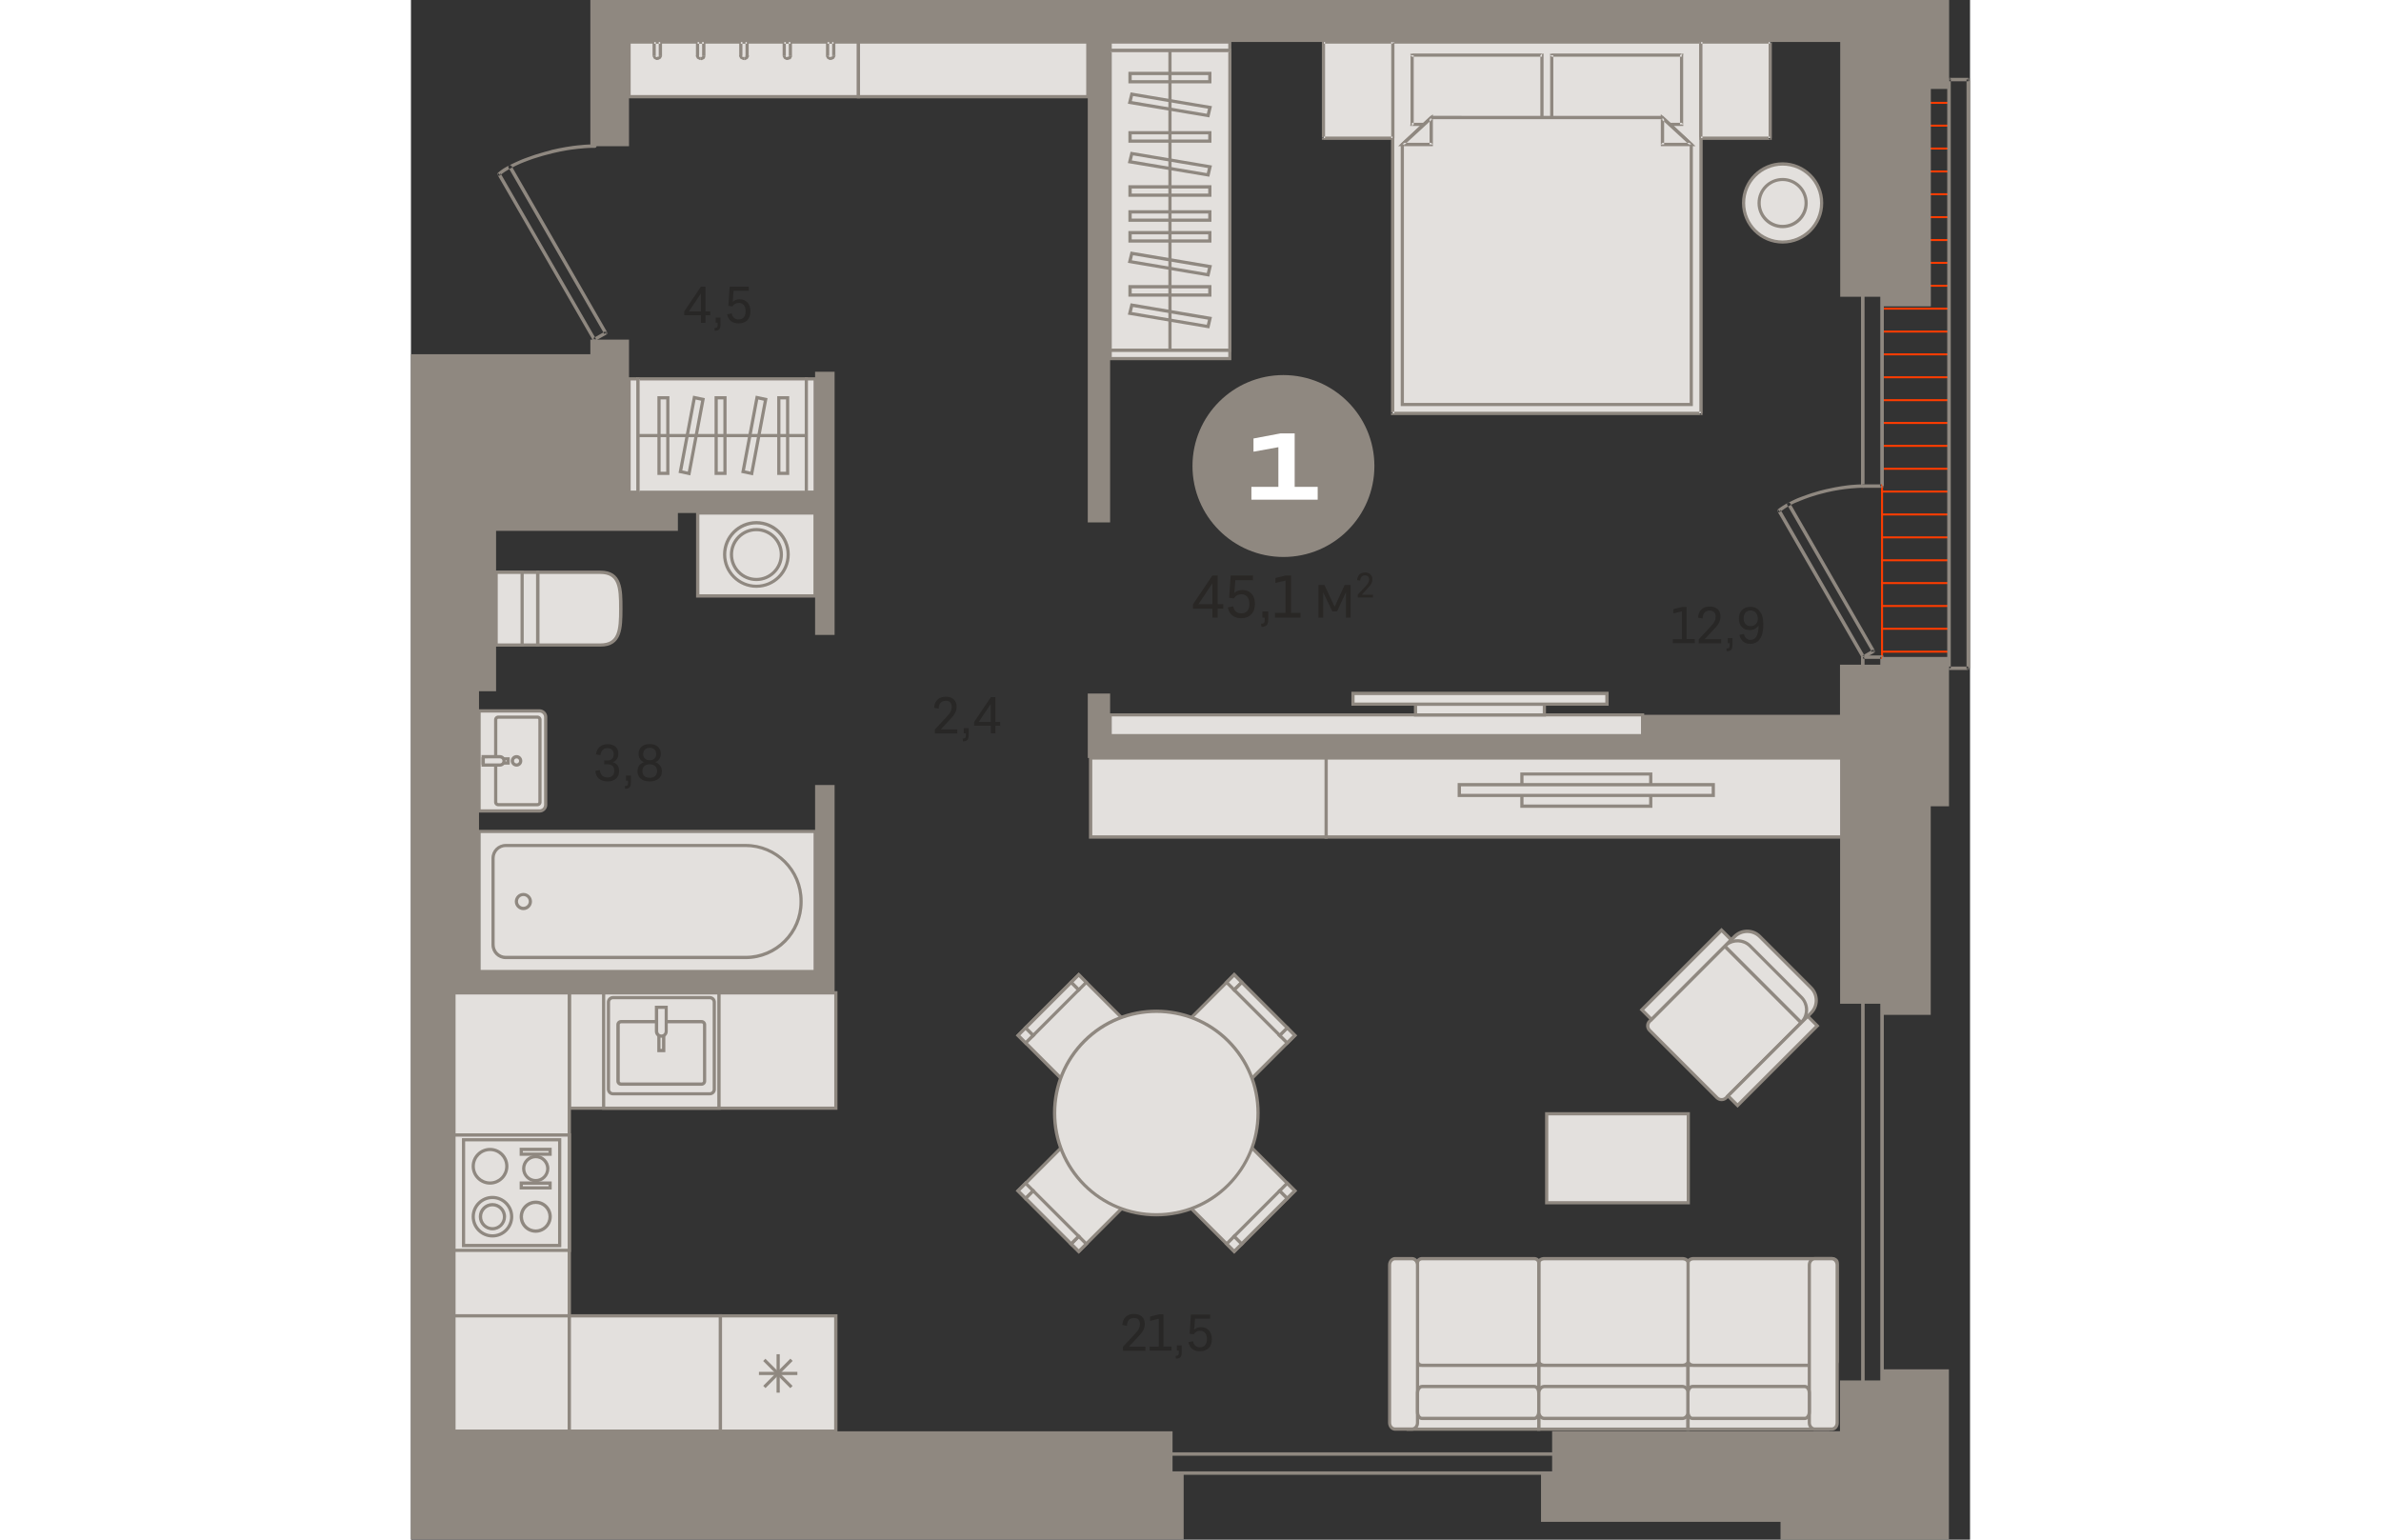 <?xml version="1.0" encoding="utf-8"?>
<!-- Generator: Adobe Illustrator 24.1.2, SVG Export Plug-In . SVG Version: 6.00 Build 0)  -->
<svg version="1.1" id="Слой_1" xmlns="http://www.w3.org/2000/svg" xmlns:xlink="http://www.w3.org/1999/xlink" x="0px" y="0px"
	 viewBox="0 0 1415.8 1398.2" style="enable-background:new 0 0 1415.8 1398.2;" xml:space="preserve" width="883" height="571">
<rect x="0" y="0" width="1415.8" height="1398.2" fill="#333333" stroke="none"/>
<g>
	<rect x="1335" y="68.1" style="fill-rule:evenodd;clip-rule:evenodd;fill:#FF3C00;" width="1.8" height="533.5"/>
	<rect x="1335" y="424.8" style="fill-rule:evenodd;clip-rule:evenodd;fill:#FF3C00;" width="61.4" height="1.8"/>
	<rect x="1335" y="466.3" style="fill-rule:evenodd;clip-rule:evenodd;fill:#FF3C00;" width="61.4" height="1.8"/>
	<rect x="1335" y="507.9" style="fill-rule:evenodd;clip-rule:evenodd;fill:#FF3C00;" width="61.4" height="1.8"/>
	<rect x="1335" y="549.4" style="fill-rule:evenodd;clip-rule:evenodd;fill:#FF3C00;" width="61.4" height="1.8"/>
	<rect x="1335" y="590.9" style="fill-rule:evenodd;clip-rule:evenodd;fill:#FF3C00;" width="61.4" height="1.8"/>
	<rect x="1335" y="383.2" style="fill-rule:evenodd;clip-rule:evenodd;fill:#FF3C00;" width="61.4" height="1.8"/>
	<rect x="1335" y="341.7" style="fill-rule:evenodd;clip-rule:evenodd;fill:#FF3C00;" width="61.4" height="1.8"/>
	<rect x="1335" y="300.2" style="fill-rule:evenodd;clip-rule:evenodd;fill:#FF3C00;" width="61.4" height="1.8"/>
	<rect x="1335" y="258.6" style="fill-rule:evenodd;clip-rule:evenodd;fill:#FF3C00;" width="61.4" height="1.8"/>
	<rect x="1335" y="217.1" style="fill-rule:evenodd;clip-rule:evenodd;fill:#FF3C00;" width="61.4" height="1.8"/>
	<rect x="1335" y="175.5" style="fill-rule:evenodd;clip-rule:evenodd;fill:#FF3C00;" width="61.4" height="1.8"/>
	<rect x="1335" y="134" style="fill-rule:evenodd;clip-rule:evenodd;fill:#FF3C00;" width="61.4" height="1.8"/>
	<rect x="1335" y="92.5" style="fill-rule:evenodd;clip-rule:evenodd;fill:#FF3C00;" width="61.4" height="1.8"/>
	<rect x="1335" y="445.5" style="fill-rule:evenodd;clip-rule:evenodd;fill:#FF3C00;" width="61.4" height="1.8"/>
	<rect x="1335" y="487.1" style="fill-rule:evenodd;clip-rule:evenodd;fill:#FF3C00;" width="61.4" height="1.8"/>
	<rect x="1335" y="528.6" style="fill-rule:evenodd;clip-rule:evenodd;fill:#FF3C00;" width="61.4" height="1.8"/>
	<rect x="1335" y="570.1" style="fill-rule:evenodd;clip-rule:evenodd;fill:#FF3C00;" width="61.4" height="1.8"/>
	<rect x="1335" y="404" style="fill-rule:evenodd;clip-rule:evenodd;fill:#FF3C00;" width="61.4" height="1.8"/>
	<rect x="1335" y="362.5" style="fill-rule:evenodd;clip-rule:evenodd;fill:#FF3C00;" width="61.4" height="1.8"/>
	<rect x="1335" y="320.9" style="fill-rule:evenodd;clip-rule:evenodd;fill:#FF3C00;" width="61.4" height="1.8"/>
	<rect x="1335" y="279.4" style="fill-rule:evenodd;clip-rule:evenodd;fill:#FF3C00;" width="61.4" height="1.8"/>
	<rect x="1335" y="237.8" style="fill-rule:evenodd;clip-rule:evenodd;fill:#FF3C00;" width="61.4" height="1.8"/>
	<rect x="1335" y="196.3" style="fill-rule:evenodd;clip-rule:evenodd;fill:#FF3C00;" width="61.4" height="1.8"/>
	<rect x="1335" y="154.8" style="fill-rule:evenodd;clip-rule:evenodd;fill:#FF3C00;" width="61.4" height="1.8"/>
	<rect x="1335" y="113.2" style="fill-rule:evenodd;clip-rule:evenodd;fill:#FF3C00;" width="61.4" height="1.8"/>
	<path style="fill-rule:evenodd;clip-rule:evenodd;fill:#8F8880;" d="M1249.8,458.6c-0.4-0.7-0.2-1.7,0.6-2.1
		c0.8-0.4,1.7-0.1,2.1,0.6L1249.8,458.6L1249.8,458.6z M1252.6,457.1l-2.8,1.5l76.9,133.5l2.7-1.5L1252.6,457.1L1252.6,457.1z
		 M1327.3,590.1c0.7-0.4,1.7-0.2,2.2,0.5c0.4,0.7,0.2,1.7-0.6,2.1L1327.3,590.1L1327.3,590.1z M1328.9,592.7l-9.2,5.2l-1.6-2.6
		l9.2-5.2l2.2,0.6L1328.9,592.7L1328.9,592.7z M1320.3,595.9l-2.8,1.5c0.4,0.7,1.4,1,2.1,0.6
		C1320.4,597.5,1320.7,596.6,1320.3,595.9L1320.3,595.9z M1317.5,597.4l-76.6-133l2.8-1.5l76.6,133l-0.6,2.1L1317.5,597.4
		L1317.5,597.4z M1243.3,464.8l-2.1-2.3c-0.7,0.6-0.7,1.5-0.2,2.2C1241.7,465.3,1242.7,465.4,1243.3,464.8L1243.3,464.8z
		 M1243.7,462.9l-0.3,1.9l1.2-0.9l1.3-0.9l1.4-1l1.5-1l1.7-1l1.8-1l1.9-1l2-1l2.1-0.9l2.2-0.9l2.2-0.9l2.3-0.9l2.4-0.9l2.5-0.9
		l2.5-0.8l2.6-0.8l2.6-0.8l2.7-0.7l2.7-0.7l2.7-0.7l2.8-0.6l2.8-0.6l2.8-0.5l2.8-0.5l2.8-0.4l2.8-0.4l2.8-0.3l2.8-0.3l2.8-0.2
		l2.8-0.2l2.8-0.1l2.7,0l0-3.1l-2.8,0l-2.8,0.1l-2.8,0.2l-2.9,0.2l-2.9,0.3l-2.9,0.4l-2.9,0.4l-2.9,0.5l-2.9,0.5l-2.9,0.6l-2.9,0.6
		l-2.8,0.6l-2.8,0.7l-2.8,0.7l-2.7,0.8l-2.7,0.8l-2.6,0.8l-2.6,0.9l-2.5,0.9l-2.5,0.9l-2.4,0.9l-2.3,0.9l-2.2,1l-2.1,1l-2,1l-2,1
		l-1.9,1l-1.7,1l-1.6,1l-1.5,1l-1.4,1l-1.3,1l-0.3,1.9L1243.7,462.9L1243.7,462.9z M1319.2,439.9c0.9,0,1.6,0.7,1.6,1.5
		c0,0.8-0.7,1.5-1.6,1.5L1319.2,439.9z"/>
	<path style="fill-rule:evenodd;clip-rule:evenodd;fill:#8F8880;" d="M88.6,152.3c-0.4-0.7-0.2-1.7,0.6-2.1c0.8-0.4,1.7-0.1,2.1,0.6
		L88.6,152.3L88.6,152.3z M91.4,150.8l-2.8,1.5l86.9,150.9l2.7-1.5L91.4,150.8L91.4,150.8z M176.1,301.1c0.7-0.4,1.7-0.2,2.2,0.5
		c0.4,0.7,0.2,1.7-0.6,2.1L176.1,301.1L176.1,301.1z M177.7,303.7l-10.4,5.9l-1.6-2.6l10.4-5.9l2.2,0.6L177.7,303.7L177.7,303.7z
		 M167.9,307.6l-2.8,1.5c0.4,0.7,1.4,1,2.1,0.6C168.1,309.3,168.3,308.3,167.9,307.6L167.9,307.6z M165.2,309.1L78.6,158.8l2.7-1.5
		l86.6,150.3l-0.6,2.1L165.2,309.1L165.2,309.1z M81,159.2l-2.1-2.3c-0.7,0.6-0.7,1.5-0.2,2.2C79.3,159.7,80.3,159.8,81,159.2
		L81,159.2z M81.3,157.3l-0.3,1.9l1.3-1.1l1.5-1.1l1.6-1.1l1.8-1.1l1.9-1.1l2-1.1l2.1-1.1l2.2-1.1l2.4-1.1l2.5-1.1l2.5-1l2.6-1
		l2.7-1l2.8-1l2.9-0.9l2.9-0.9l3-0.9l3-0.8l3.1-0.8l3.1-0.8l3.1-0.7l3.2-0.7l3.2-0.6l3.2-0.6l3.2-0.5l3.2-0.4l3.2-0.4l3.2-0.3
		l3.2-0.3l3.1-0.2l3.1-0.1l3.1,0l0-3.1l-3.2,0l-3.2,0.1l-3.2,0.2l-3.2,0.3l-3.3,0.3l-3.3,0.4l-3.3,0.5l-3.3,0.5l-3.3,0.6l-3.2,0.6
		l-3.2,0.7l-3.2,0.7L125,137l-3.1,0.8l-3.1,0.9l-3,0.9l-3,0.9l-2.9,1l-2.8,1l-2.8,1l-2.7,1l-2.6,1.1l-2.5,1.1l-2.4,1.1l-2.3,1.1
		l-2.2,1.1l-2.1,1.1l-2,1.1l-1.8,1.1l-1.7,1.2l-1.6,1.2l-1.4,1.2l-0.3,1.9L81.3,157.3L81.3,157.3z M166.9,131.3
		c0.9,0,1.6,0.7,1.6,1.5c0,0.8-0.7,1.5-1.6,1.5L166.9,131.3z"/>
	<path style="fill-rule:evenodd;clip-rule:evenodd;fill:#8F8880;" d="M1041.4,1318.9c0.9,0,1.6,0.7,1.6,1.5c0,0.8-0.7,1.5-1.6,1.5
		V1318.9L1041.4,1318.9z M1041.4,1321.9l1.6-1.5l-1.6-1.5H571.7v3.1H1041.4L1041.4,1321.9z M570.1,1320.4c0-0.8,0.7-1.5,1.6-1.5
		c0.9,0,1.6,0.7,1.6,1.5H570.1L570.1,1320.4z M573.3,1320.4v17.4h-3.2v-17.4l1.6-1.5L573.3,1320.4L573.3,1320.4z M571.7,1339.4v-3.1
		c-0.9,0-1.6,0.7-1.6,1.5C570.1,1338.7,570.8,1339.4,571.7,1339.4L571.7,1339.4z M571.7,1336.3l-1.6,1.5l1.6,1.5h469.7v-3.1H571.7
		L571.7,1336.3z M1043,1337.8c0,0.8-0.7,1.5-1.6,1.5c-0.9,0-1.6-0.7-1.6-1.5H1043L1043,1337.8z M1039.9,1337.8l1.6,1.5l1.6-1.5
		v-17.4h-3.2V1337.8z"/>
	<path style="fill-rule:evenodd;clip-rule:evenodd;fill:#8F8880;" d="M1316.9,243.9c0-0.8,0.7-1.5,1.6-1.5s1.6,0.7,1.6,1.5H1316.9
		L1316.9,243.9z M1320,243.9l-1.6-1.5l-1.6,1.5v197.4h3.2V243.9L1320,243.9z M1318.5,442.9c-0.9,0-1.6-0.7-1.6-1.5
		c0-0.8,0.7-1.5,1.6-1.5V442.9L1318.5,442.9z M1318.5,439.9h17.4v3.1h-17.4l-1.6-1.5L1318.5,439.9L1318.5,439.9z M1337.5,441.4h-3.2
		c0,0.8,0.7,1.5,1.6,1.5C1336.8,442.9,1337.5,442.2,1337.5,441.4L1337.5,441.4z M1334.3,441.4l1.6,1.5l1.6-1.5V243.9h-3.2V441.4
		L1334.3,441.4z M1335.9,242.4c0.9,0,1.6,0.7,1.6,1.5c0,0.8-0.7,1.5-1.6,1.5V242.4L1335.9,242.4z M1335.9,245.5l1.6-1.5l-1.6-1.5
		h-17.4v3.1H1335.9z"/>
	<path style="fill-rule:evenodd;clip-rule:evenodd;fill:#8F8880;" d="M1395.2,72.2c0-0.8,0.7-1.5,1.6-1.5c0.9,0,1.6,0.7,1.6,1.5
		H1395.2L1395.2,72.2z M1398.3,72.2l-1.6-1.5l-1.6,1.5v534.6h3.2V72.2L1398.3,72.2z M1396.7,608.3c-0.9,0-1.6-0.7-1.6-1.5
		c0-0.8,0.7-1.5,1.6-1.5V608.3L1396.7,608.3z M1396.7,605.3h17.4v3.1h-17.4l-1.6-1.5L1396.7,605.3L1396.7,605.3z M1415.8,606.8h-3.2
		c0,0.8,0.7,1.5,1.6,1.5C1415.1,608.3,1415.8,607.6,1415.8,606.8L1415.8,606.8z M1412.6,606.8l1.6,1.5l1.6-1.5V72.2h-3.2V606.8
		L1412.6,606.8z M1414.2,70.7c0.9,0,1.6,0.7,1.6,1.5c0,0.8-0.7,1.5-1.6,1.5V70.7L1414.2,70.7z M1414.2,73.7l1.6-1.5l-1.6-1.5h-17.4
		v3.1H1414.2z"/>
	<path style="fill-rule:evenodd;clip-rule:evenodd;fill:#8F8880;" d="M1316.9,596.6c0-0.8,0.7-1.5,1.6-1.5s1.6,0.7,1.6,1.5H1316.9
		L1316.9,596.6z M1320,596.6l-1.6-1.5l-1.6,1.5v52.1h3.2V596.6L1320,596.6z M1318.5,650.2c-0.9,0-1.6-0.7-1.6-1.5
		c0-0.8,0.7-1.5,1.6-1.5V650.2L1318.5,650.2z M1318.5,647.2h17.4v3.1h-17.4l-1.6-1.5L1318.5,647.2L1318.5,647.2z M1337.5,648.7h-3.2
		c0,0.8,0.7,1.5,1.6,1.5C1336.8,650.2,1337.5,649.6,1337.5,648.7L1337.5,648.7z M1334.3,648.7l1.6,1.5l1.6-1.5v-52.1h-3.2V648.7
		L1334.3,648.7z M1335.9,595.1c0.9,0,1.6,0.7,1.6,1.5c0,0.8-0.7,1.5-1.6,1.5V595.1L1335.9,595.1z M1335.9,598.2l1.6-1.5l-1.6-1.5
		h-17.4v3.1H1335.9z"/>
	<path style="fill-rule:evenodd;clip-rule:evenodd;fill:#8F8880;" d="M1334.3,871.7c0-0.8,0.7-1.5,1.6-1.5c0.9,0,1.6,0.7,1.6,1.5
		H1334.3L1334.3,871.7z M1337.5,871.7l-1.6-1.5l-1.6,1.5v402.5h3.2V871.7L1337.5,871.7z M1335.9,1272.6c0.9,0,1.6,0.7,1.6,1.5
		c0,0.8-0.7,1.5-1.6,1.5V1272.6L1335.9,1272.6z M1335.9,1275.7h-17.4v-3.1h17.4l1.6,1.5L1335.9,1275.7L1335.9,1275.7z M1320,1274.2
		h-3.2c0,0.8,0.7,1.5,1.6,1.5C1319.3,1275.7,1320,1275,1320,1274.2L1320,1274.2z M1316.9,1274.2l1.6,1.5l1.6-1.5V871.7h-3.2V1274.2
		L1316.9,1274.2z M1318.5,873.2c-0.9,0-1.6-0.7-1.6-1.5c0-0.8,0.7-1.5,1.6-1.5V873.2L1318.5,873.2z M1318.5,870.1l-1.6,1.5l1.6,1.5
		h17.4v-3.1H1318.5z"/>
	<path style="fill-rule:evenodd;clip-rule:evenodd;fill:#E3E0DD;" d="M115.1,519.7v66h57c18.1,0,18.5-14.6,18.5-32.7v-0.7
		c0-18.1-0.4-32.7-18.5-32.7H115.1z"/>
	<path style="fill-rule:evenodd;clip-rule:evenodd;fill:#8F8880;" d="M116.5,584.3h55.5c15.9,0,17-11.8,17-31.2v-0.7
		c0-19.4-1.1-31.2-17-31.2h-55.5V584.3L116.5,584.3z M172.1,587.2h-58.4v-69h58.4c20,0,20,17.4,20,34.2v0.7
		C192,569.9,192,587.2,172.1,587.2z"/>
	<rect x="77.3" y="519.7" style="fill-rule:evenodd;clip-rule:evenodd;fill:#E3E0DD;" width="37.7" height="66.1"/>
	<path style="fill-rule:evenodd;clip-rule:evenodd;fill:#8F8880;" d="M78.8,584.3h34.8v-63.1H78.8V584.3L78.8,584.3z M116.5,587.2
		H75.9v-69h40.7V587.2z"/>
	<rect x="77.3" y="519.7" style="fill-rule:evenodd;clip-rule:evenodd;fill:#E3E0DD;" width="23.6" height="66"/>
	<path style="fill-rule:evenodd;clip-rule:evenodd;fill:#8F8880;" d="M78.8,584.3h20.7v-63.1H78.8V584.3L78.8,584.3z M102.4,587.2
		H75.9v-69h26.5V587.2z"/>
	<path style="fill-rule:evenodd;clip-rule:evenodd;fill:#E3E0DD;" d="M122.4,651.2v79.7c0,3.1-2.5,5.6-5.6,5.6h-55v-90.8h55
		C119.9,645.6,122.4,648.1,122.4,651.2z"/>
	<path style="fill-rule:evenodd;clip-rule:evenodd;fill:#8F8880;" d="M63.3,735h53.5c2.3,0,4.1-1.8,4.1-4.1v-79.7
		c0-2.3-1.9-4.1-4.1-4.1H63.3V735L63.3,735z M116.8,737.9H60.3v-93.8h56.4c3.9,0,7.1,3.2,7.1,7.1v79.7
		C123.8,734.7,120.7,737.9,116.8,737.9z"/>
	<path style="fill-rule:evenodd;clip-rule:evenodd;fill:#E3E0DD;" d="M77,728.5v-75c0-1.2,1.1-2.2,2.3-2.2h35.5c1.3,0,2.3,1,2.3,2.2
		v75c0,1.2-1.1,2.2-2.3,2.2H79.3C78,730.7,77,729.7,77,728.5z"/>
	<path style="fill-rule:evenodd;clip-rule:evenodd;fill:#8F8880;" d="M79.3,652.7c-0.5,0-0.9,0.4-0.9,0.8v75c0,0.4,0.4,0.8,0.9,0.8
		h35.5c0.5,0,0.9-0.4,0.9-0.8v-75c0-0.4-0.4-0.8-0.9-0.8H79.3L79.3,652.7z M114.8,732.2H79.3c-2.1,0-3.8-1.7-3.8-3.7v-75
		c0-2,1.7-3.7,3.8-3.7h35.5c2.1,0,3.8,1.7,3.8,3.7v75C118.6,730.5,116.9,732.2,114.8,732.2z"/>
	<rect x="65.6" y="689.1" style="fill-rule:evenodd;clip-rule:evenodd;fill:#E3E0DD;" width="22.7" height="3.8"/>
	<path style="fill-rule:evenodd;clip-rule:evenodd;fill:#8F8880;" d="M67.1,691.4h19.8v-0.9H67.1V691.4L67.1,691.4z M89.8,694.4
		H64.1v-6.7h25.6V694.4z"/>
	<path style="fill-rule:evenodd;clip-rule:evenodd;fill:#E3E0DD;" d="M84.5,691L84.5,691c0-2.1-1.7-3.8-3.7-3.8H65.6v7.6h15.2
		C82.8,694.8,84.5,693.1,84.5,691z"/>
	<path style="fill-rule:evenodd;clip-rule:evenodd;fill:#8F8880;" d="M67.1,693.3h13.7c1.3,0,2.3-1,2.3-2.3V691c0-1.3-1-2.3-2.3-2.3
		H67.1V693.3L67.1,693.3z M80.8,696.2H64.1v-10.5h16.6c2.9,0,5.2,2.3,5.2,5.2v0.1C86,693.9,83.6,696.2,80.8,696.2z"/>
	<path style="fill-rule:evenodd;clip-rule:evenodd;fill:#E3E0DD;" d="M95.9,687.2c2.1,0,3.8,1.7,3.8,3.8c0,2.1-1.7,3.8-3.8,3.8
		c-2.1,0-3.8-1.7-3.8-3.8C92.1,688.9,93.8,687.2,95.9,687.2z"/>
	<path style="fill-rule:evenodd;clip-rule:evenodd;fill:#8F8880;" d="M95.9,688.7c-1.3,0-2.3,1-2.3,2.3c0,1.3,1,2.3,2.3,2.3
		c1.3,0,2.3-1,2.3-2.3C98.2,689.7,97.2,688.7,95.9,688.7L95.9,688.7z M95.9,696.2c-2.9,0-5.3-2.4-5.3-5.2c0-2.9,2.4-5.3,5.3-5.3
		c2.9,0,5.2,2.4,5.2,5.3C101.1,693.9,98.8,696.2,95.9,696.2z"/>
	<rect x="61.8" y="755.1" style="fill-rule:evenodd;clip-rule:evenodd;fill:#E3E0DD;" width="305.2" height="127.2"/>
	<path style="fill-rule:evenodd;clip-rule:evenodd;fill:#8F8880;" d="M63.3,880.8h302.3V756.5H63.3V880.8L63.3,880.8z M368.5,883.7
		H60.3V753.6h308.1V883.7z"/>
	<path style="fill-rule:evenodd;clip-rule:evenodd;fill:#E3E0DD;" d="M354.3,819.1v-1c0-27.8-22.5-50.4-50.4-50.4H86.1
		c-6.4,0-11.6,5.2-11.6,11.6v78.6c0,6.4,5.2,11.6,11.6,11.6h217.8C331.7,869.5,354.3,847,354.3,819.1z"/>
	<path style="fill-rule:evenodd;clip-rule:evenodd;fill:#8F8880;" d="M86.1,769.2c-5.6,0-10.1,4.5-10.1,10.1v78.6
		c0,5.6,4.5,10.1,10.1,10.1h217.8c27,0,48.9-21.9,48.9-48.9v-1c0-27-21.9-48.9-48.9-48.9H86.1L86.1,769.2z M303.9,871H86.1
		c-7.2,0-13-5.8-13-13v-78.6c0-7.2,5.8-13,13-13h217.8c28.6,0,51.8,23.2,51.8,51.8v1C355.7,847.7,332.5,871,303.9,871z"/>
	<path style="fill-rule:evenodd;clip-rule:evenodd;fill:#E3E0DD;" d="M102.1,825c3.5,0,6.4-2.8,6.4-6.4c0-3.5-2.8-6.4-6.4-6.4
		c-3.5,0-6.4,2.8-6.4,6.4C95.7,822.2,98.6,825,102.1,825z"/>
	<path style="fill-rule:evenodd;clip-rule:evenodd;fill:#8F8880;" d="M102.1,813.7c-2.7,0-4.9,2.2-4.9,4.9c0,2.7,2.2,4.9,4.9,4.9
		c2.7,0,4.9-2.2,4.9-4.9C107,815.9,104.8,813.7,102.1,813.7L102.1,813.7z M102.1,826.5c-4.3,0-7.8-3.5-7.8-7.8
		c0-4.3,3.5-7.8,7.8-7.8c4.3,0,7.8,3.5,7.8,7.8C109.9,822.9,106.4,826.5,102.1,826.5z"/>
	<rect x="198" y="38.1" style="fill-rule:evenodd;clip-rule:evenodd;fill:#E3E0DD;" width="208.3" height="49.7"/>
	<path style="fill-rule:evenodd;clip-rule:evenodd;fill:#8F8880;" d="M199.5,86.3h205.4V39.6H199.5V86.3L199.5,86.3z M407.8,89.3
		H196.6V36.7h211.2V89.3z"/>
	<rect x="406.3" y="38.1" style="fill-rule:evenodd;clip-rule:evenodd;fill:#E3E0DD;" width="208.3" height="49.7"/>
	<path style="fill-rule:evenodd;clip-rule:evenodd;fill:#8F8880;" d="M407.8,86.3h205.4V39.6H407.8V86.3L407.8,86.3z M616.1,89.3
		H404.9V36.7h211.2V89.3z"/>
	<path style="fill-rule:evenodd;clip-rule:evenodd;fill:#E3E0DD;" d="M220.9,38.1v12.2c0,1.5,1.3,2.8,2.8,2.8c1.5,0,2.8-1.3,2.8-2.8
		V38.1H220.9z"/>
	<path style="fill-rule:evenodd;clip-rule:evenodd;fill:#8F8880;" d="M219.4,38.1v-1.5h1.5L219.4,38.1L219.4,38.1z M220.9,36.7
		l-1.5,1.5l1.5,1.5h5.6v-2.9H220.9L220.9,36.7z M226.5,36.7h1.5v1.5L226.5,36.7L226.5,36.7z M228,38.1v12.2H225V38.1l1.5-1.5
		L228,38.1L228,38.1z M225,50.3L225,50.3l0,0.1l0,0.1l0,0.1l0,0.1l0,0.1l0,0.1l0,0.1l0,0l0,0.1l0,0.1l0,0.1l0,0.1l0,0l0,0l0,0.1l0,0
		l0,0l-0.1,0l-0.1,0l-0.1,0l0,0l-0.1,0l-0.1,0l-0.1,0l-0.1,0l-0.1,0l-0.1,0l-0.1,0l-0.1,0l-0.1,0h-0.1v2.9l0.2,0l0.2,0l0.2,0l0.2,0
		l0.2-0.1l0.2-0.1l0.2-0.1l0.2-0.1l0.2-0.1l0.2-0.1l0.2-0.1l0.2-0.1l0.2-0.1l0.2-0.1l0.2-0.1l0.1-0.1l0.1-0.1L227,53l0.1-0.2
		l0.1-0.2l0.1-0.2l0.1-0.2l0.1-0.2l0.1-0.2l0.1-0.2l0.1-0.2l0.1-0.2l0.1-0.2l0-0.2l0-0.2l0-0.2l0-0.2H225L225,50.3z M223.7,53.1
		L223.7,53.1v-1.5V53.1L223.7,53.1z M223.7,51.6v2.9l-0.2,0l-0.2,0l-0.2,0l-0.2,0l-0.2-0.1l-0.2-0.1l-0.2-0.1l-0.2-0.1l-0.2-0.1
		l-0.2-0.1l-0.2-0.1l-0.2-0.1l-0.2-0.1l-0.2-0.1l-0.1-0.1l-0.2-0.1l-0.1-0.2l-0.1-0.1l-0.1-0.2l-0.1-0.2l-0.1-0.2l-0.1-0.2l-0.1-0.2
		l-0.1-0.2l-0.1-0.2l-0.1-0.2l-0.1-0.2l-0.1-0.2l0-0.2l0-0.2l0-0.2l0-0.2h2.9v0.1l0,0.1l0,0.1l0,0.1l0,0.1l0,0.1l0,0.1l0,0.1l0,0.1
		l0,0.1l0,0.1l0,0.1l0,0.1l0,0.1l0,0.1l0,0l0,0l0.1,0.1l0,0l0.1,0l0,0l0.1,0l0.1,0l0.1,0l0.1,0l0.1,0l0.1,0l0.1,0l0.1,0l0.1,0
		L223.7,51.6L223.7,51.6L223.7,51.6z M219.4,38.1v12.2h2.9V38.1H219.4z"/>
	<path style="fill-rule:evenodd;clip-rule:evenodd;fill:#E3E0DD;" d="M299.6,38.1v12.2c0,1.5,1.3,2.8,2.8,2.8c1.5,0,2.8-1.3,2.8-2.8
		V38.1H299.6z"/>
	<path style="fill-rule:evenodd;clip-rule:evenodd;fill:#8F8880;" d="M298.1,38.1v-1.5h1.5L298.1,38.1L298.1,38.1z M299.6,36.7
		l-1.5,1.5l1.5,1.5h5.6v-2.9H299.6L299.6,36.7z M305.2,36.7h1.5v1.5L305.2,36.7L305.2,36.7z M306.7,38.1v12.2h-2.9V38.1l1.5-1.5
		L306.7,38.1L306.7,38.1z M303.7,50.3L303.7,50.3l0,0.1l0,0.1l0,0.1l0,0.1l0,0.1l0,0.1l0,0.1l0,0.1l0,0.1l0,0.1l0,0.1l0,0.1l0,0l0,0
		l0,0.1l0,0l0,0l-0.1,0l-0.1,0.1l0,0l0,0l-0.1,0l-0.1,0l-0.1,0l-0.1,0l-0.1,0l0,0l-0.1,0l-0.1,0l-0.1,0h-0.1v2.9l0.2,0l0.2,0l0.2,0
		l0.2,0l0.2-0.1l0.2-0.1l0.2-0.1l0.2-0.1l0.2-0.1l0.2-0.1l0.2-0.1l0.2-0.1l0.2-0.1l0.2-0.1l0.2-0.1l0.2-0.1l0.1-0.1l0.1-0.2l0.1-0.2
		l0.1-0.2l0.1-0.2l0.1-0.2l0.1-0.2l0.1-0.2l0.1-0.2l0.1-0.2l0.1-0.2l0.1-0.2l0-0.2l0-0.2l0-0.2l0-0.2H303.7L303.7,50.3z M302.4,53.1
		L302.4,53.1v-1.5V53.1L302.4,53.1z M302.4,51.6v2.9l-0.2,0l-0.2,0l-0.2,0l-0.2,0l-0.2-0.1l-0.2-0.1l-0.2-0.1l-0.2-0.1l-0.2-0.1
		l-0.2-0.1l-0.2-0.1l-0.2-0.1l-0.2-0.1l-0.2-0.1l-0.2-0.1l-0.2-0.1l-0.1-0.1l-0.1-0.1l-0.1-0.2l-0.1-0.2l-0.1-0.2l-0.1-0.2l-0.1-0.2
		l-0.1-0.2l-0.1-0.2l-0.1-0.2l-0.1-0.2l-0.1-0.2l0-0.2l0-0.2l0-0.2l0-0.2h2.9v0.1l0,0.1l0,0.1l0,0.1l0,0.1l0,0.1l0,0.1l0,0.1l0,0
		l0,0.1l0,0.1l0,0.1l0,0.1l0,0l0.1,0.1l0.1,0.1l0,0l0,0l0,0l0.1,0l0,0l0.1,0l0.1,0l0.1,0l0.1,0l0.1,0l0.1,0l0.1,0l0.1,0l0.1,0
		L302.4,51.6L302.4,51.6L302.4,51.6z M298.1,38.1v12.2h2.9V38.1H298.1z"/>
	<path style="fill-rule:evenodd;clip-rule:evenodd;fill:#E3E0DD;" d="M260.3,38.1v12.2c0,1.5,1.3,2.8,2.8,2.8c1.5,0,2.8-1.3,2.8-2.8
		V38.1H260.3z"/>
	<path style="fill-rule:evenodd;clip-rule:evenodd;fill:#8F8880;" d="M258.8,38.1v-1.5h1.5L258.8,38.1L258.8,38.1z M260.3,36.7
		l-1.5,1.5l1.5,1.5h5.6v-2.9H260.3L260.3,36.7z M265.9,36.7h1.5v1.5L265.9,36.7L265.9,36.7z M267.4,38.1v12.2h-3V38.1l1.5-1.5
		L267.4,38.1L267.4,38.1z M264.4,50.3L264.4,50.3l0,0.1l0,0.1l0,0.1l0,0.1l0,0.1l0,0.1l0,0.1l0,0.1l0,0.1l0,0.1l0,0.1l0,0.1l0,0l0,0
		l0,0.1l0,0l0,0l-0.1,0l-0.1,0.1l0,0l0,0l-0.1,0l-0.1,0l-0.1,0l-0.1,0l-0.1,0l0,0l-0.1,0l-0.1,0l-0.1,0h-0.1v2.9l0.2,0l0.2,0l0.2,0
		l0.2,0l0.2-0.1l0.2-0.1l0.2-0.1l0.2-0.1l0.2-0.1l0.2-0.1l0.2-0.1l0.2-0.1l0.2-0.1l0.2-0.1l0.2-0.1l0.2-0.1l0.1-0.1l0.1-0.2l0.1-0.2
		l0.1-0.2l0.1-0.2l0.1-0.2l0.1-0.2L267,52l0.1-0.2l0.1-0.2l0.1-0.2l0.1-0.2l0-0.2l0-0.2l0-0.2l0-0.2H264.4L264.4,50.3z M263.1,53.1
		L263.1,53.1v-1.5V53.1L263.1,53.1z M263.1,51.6v2.9l-0.2,0l-0.2,0l-0.2,0l-0.2,0l-0.2-0.1l-0.2-0.1l-0.2-0.1l-0.2-0.1l-0.2-0.1
		l-0.2-0.1l-0.2-0.1l-0.2-0.1l-0.2-0.1l-0.2-0.1l-0.2-0.1l-0.2-0.1l-0.1-0.1l-0.1-0.1l-0.1-0.2l-0.1-0.2l-0.1-0.2l-0.1-0.2l-0.1-0.2
		l-0.1-0.2l-0.1-0.2l-0.1-0.2l-0.1-0.2l-0.1-0.2l0-0.2l0-0.2l0-0.2l0-0.2h2.9v0.1l0,0.1l0,0.1l0,0.1l0,0.1l0,0.1l0,0.1l0,0.1l0,0
		l0,0.1l0,0.1l0,0.1l0,0.1l0,0l0.1,0.1l0.1,0.1l0,0l0,0l0.1,0l0.1,0l0,0l0.1,0l0.1,0l0.1,0l0.1,0l0.1,0l0.1,0l0,0l0.1,0l0.1,0
		L263.1,51.6L263.1,51.6L263.1,51.6z M258.8,38.1v12.2h2.9V38.1H258.8z"/>
	<path style="fill-rule:evenodd;clip-rule:evenodd;fill:#E3E0DD;" d="M339,38.1v12.2c0,1.5,1.3,2.8,2.8,2.8c1.5,0,2.8-1.3,2.8-2.8
		V38.1H339z"/>
	<path style="fill-rule:evenodd;clip-rule:evenodd;fill:#8F8880;" d="M337.5,38.1v-1.5h1.5L337.5,38.1L337.5,38.1z M339,36.7
		l-1.5,1.5l1.5,1.5h5.6v-2.9H339L339,36.7z M344.6,36.7h1.5v1.5L344.6,36.7L344.6,36.7z M346,38.1v12.2h-2.9V38.1l1.5-1.5L346,38.1
		L346,38.1z M343.1,50.3L343.1,50.3l0,0.1l0,0.1l0,0.1l0,0.1l0,0.1l0,0.1l0,0.1l0,0l0,0.1l0,0.1l0,0.1l0,0.1l0,0l0,0l0,0.1l0,0l0,0
		l-0.1,0l-0.1,0l-0.1,0l0,0l-0.1,0l-0.1,0l-0.1,0l-0.1,0l-0.1,0l-0.1,0l-0.1,0l-0.1,0l-0.1,0h-0.1v2.9l0.2,0l0.2,0l0.2,0l0.2,0
		l0.2-0.1l0.2-0.1l0.2-0.1l0.2-0.1l0.2-0.1l0.2-0.1L344,54l0.2-0.1l0.2-0.1l0.2-0.1l0.2-0.1l0.1-0.1l0.1-0.1l0.1-0.2l0.1-0.2
		l0.1-0.2l0.1-0.2l0.1-0.2l0.1-0.2l0.1-0.2l0.1-0.2l0.1-0.2l0.1-0.2l0.1-0.2l0-0.2l0-0.2l0-0.2l0-0.2H343.1L343.1,50.3z M341.8,53.1
		L341.8,53.1v-1.5V53.1L341.8,53.1z M341.8,51.6v2.9l-0.2,0l-0.2,0l-0.2,0l-0.2,0l-0.2-0.1l-0.2-0.1l-0.2-0.1l-0.2-0.1l-0.2-0.1
		l-0.2-0.1l-0.2-0.1l-0.2-0.1l-0.2-0.1l-0.2-0.1l-0.1-0.1l-0.2-0.1l-0.1-0.2l-0.1-0.1l-0.1-0.2l-0.1-0.2l-0.1-0.2l-0.1-0.2l-0.1-0.2
		l-0.1-0.2l-0.1-0.2l-0.1-0.2l-0.1-0.2l-0.1-0.2l0-0.2l0-0.2l0-0.2l0-0.2h2.9v0.1l0,0.1l0,0.1l0,0.1l0,0.1l0,0.1l0,0.1l0,0.1l0,0.1
		l0,0.1l0,0.1l0,0.1l0,0.1l0,0.1l0,0.1l0,0l0,0l0.1,0.1l0.1,0l0.1,0l0,0l0.1,0l0.1,0l0.1,0l0.1,0l0.1,0l0.1,0l0.1,0l0.1,0l0.1,0
		L341.8,51.6L341.8,51.6L341.8,51.6z M337.5,38.1v12.2h2.9V38.1H337.5z"/>
	<path style="fill-rule:evenodd;clip-rule:evenodd;fill:#E3E0DD;" d="M378.3,38.1v12.2c0,1.5,1.3,2.8,2.8,2.8c1.5,0,2.8-1.3,2.8-2.8
		V38.1H378.3z"/>
	<path style="fill-rule:evenodd;clip-rule:evenodd;fill:#8F8880;" d="M376.9,38.1v-1.5h1.5L376.9,38.1L376.9,38.1z M378.3,36.7
		l-1.5,1.5l1.5,1.5h5.6v-2.9H378.3L378.3,36.7z M383.9,36.7h1.5v1.5L383.9,36.7L383.9,36.7z M385.4,38.1v12.2h-2.9V38.1l1.5-1.5
		L385.4,38.1L385.4,38.1z M382.5,50.3L382.5,50.3l0,0.1l0,0.1l0,0.1l0,0.1l0,0.1l0,0.1l0,0.1l0,0l0,0.1l0,0.1l0,0.1l0,0.1l0,0l0,0
		l0,0.1l0,0l0,0l-0.1,0l-0.1,0l-0.1,0l0,0l-0.1,0l-0.1,0l-0.1,0l-0.1,0l-0.1,0l-0.1,0l-0.1,0l-0.1,0l-0.1,0h-0.1v2.9l0.2,0l0.2,0
		l0.2,0l0.2,0l0.2-0.1l0.2-0.1l0.2-0.1l0.2-0.1l0.2-0.1l0.2-0.1l0.2-0.1l0.2-0.1l0.2-0.1l0.2-0.1l0.2-0.1l0.1-0.1l0.1-0.1l0.1-0.2
		l0.1-0.2l0.1-0.2l0.1-0.2l0.1-0.2l0.1-0.2l0.1-0.2l0.1-0.2l0.1-0.2l0.1-0.2l0.1-0.2l0-0.2l0-0.2l0-0.2l0-0.2H382.5L382.5,50.3z
		 M381.1,53.1L381.1,53.1v-1.5V53.1L381.1,53.1z M381.1,51.6v2.9l-0.2,0l-0.2,0l-0.2,0l-0.2,0l-0.2-0.1l-0.2-0.1l-0.2-0.1l-0.2-0.1
		l-0.2-0.1l-0.2-0.1l-0.2-0.1l-0.2-0.1l-0.2-0.1l-0.2-0.1l-0.1-0.1l-0.2-0.1l-0.1-0.2l-0.1-0.1l-0.1-0.2l-0.1-0.2l-0.1-0.2l-0.1-0.2
		l-0.1-0.2l-0.1-0.2l-0.1-0.2l-0.1-0.2l-0.1-0.2l-0.1-0.2l0-0.2l0-0.2l0-0.2l0-0.2h2.9v0.1l0,0.1l0,0.1l0,0.1l0,0.1l0,0.1l0,0.1
		l0,0.1l0,0.1l0,0.1l0,0.1l0,0.1l0,0.1l0,0.1l0,0.1l0,0l0,0l0.1,0.1l0,0l0.1,0l0,0l0.1,0l0.1,0l0.1,0l0.1,0l0.1,0l0.1,0l0.1,0l0.1,0
		l0.1,0L381.1,51.6L381.1,51.6L381.1,51.6z M376.9,38.1v12.2h2.9V38.1H376.9z"/>
	<rect x="260.4" y="465.9" style="fill-rule:evenodd;clip-rule:evenodd;fill:#E3E0DD;" width="106.6" height="75.3"/>
	<path style="fill-rule:evenodd;clip-rule:evenodd;fill:#8F8880;" d="M261.9,539.7h103.6v-72.4H261.9V539.7L261.9,539.7z
		 M368.5,542.7H258.9v-78.3h109.5V542.7z"/>
	<path style="fill-rule:evenodd;clip-rule:evenodd;fill:#E3E0DD;" d="M313.7,474.7c15.9,0,28.8,12.9,28.8,28.8
		c0,15.9-12.9,28.8-28.8,28.8c-15.9,0-28.8-12.9-28.8-28.8C284.9,487.6,297.8,474.7,313.7,474.7z"/>
	<path style="fill-rule:evenodd;clip-rule:evenodd;fill:#8F8880;" d="M313.7,476.2c-15.1,0-27.4,12.3-27.4,27.4
		c0,15.1,12.3,27.4,27.4,27.4s27.4-12.3,27.4-27.4C341.1,488.5,328.8,476.2,313.7,476.2L313.7,476.2z M313.7,533.8
		c-16.7,0-30.3-13.6-30.3-30.3c0-16.7,13.6-30.3,30.3-30.3c16.7,0,30.3,13.6,30.3,30.3C344,520.3,330.4,533.8,313.7,533.8z"/>
	<path style="fill-rule:evenodd;clip-rule:evenodd;fill:#E3E0DD;" d="M313.7,480.9c12.5,0,22.6,10.1,22.6,22.6
		c0,12.5-10.1,22.6-22.6,22.6c-12.5,0-22.6-10.1-22.6-22.6C291,491,301.2,480.9,313.7,480.9z"/>
	<path style="fill-rule:evenodd;clip-rule:evenodd;fill:#8F8880;" d="M313.7,482.4c-11.7,0-21.2,9.5-21.2,21.2
		c0,11.7,9.5,21.2,21.2,21.2s21.2-9.5,21.2-21.2C334.9,491.9,325.4,482.4,313.7,482.4L313.7,482.4z M313.7,527.7
		c-13.3,0-24.1-10.8-24.1-24.1c0-13.3,10.8-24.1,24.1-24.1c13.3,0,24.1,10.8,24.1,24.1C337.8,516.8,327,527.7,313.7,527.7z"/>
	<rect x="831.1" y="688.3" style="fill-rule:evenodd;clip-rule:evenodd;fill:#E3E0DD;" width="472.5" height="71.7"/>
	<path style="fill-rule:evenodd;clip-rule:evenodd;fill:#8F8880;" d="M832.5,758.6h469.6v-68.8H832.5V758.6L832.5,758.6z
		 M1305,761.6H829.6v-74.7H1305V761.6z"/>
	<rect x="617.2" y="688.3" style="fill-rule:evenodd;clip-rule:evenodd;fill:#E3E0DD;" width="213.9" height="71.7"/>
	<path style="fill-rule:evenodd;clip-rule:evenodd;fill:#8F8880;" d="M618.7,758.6h210.9v-68.8H618.7V758.6L618.7,758.6z
		 M832.5,761.6H615.7v-74.7h216.8V761.6z"/>
	<rect x="634.9" y="649.2" style="fill-rule:evenodd;clip-rule:evenodd;fill:#E3E0DD;" width="483.5" height="18.9"/>
	<path style="fill-rule:evenodd;clip-rule:evenodd;fill:#8F8880;" d="M636.4,666.6H1117v-16H636.4V666.6L636.4,666.6z M1119.9,669.6
		H633.4v-21.8h486.5V669.6z"/>
	<rect x="1008.8" y="702.9" style="fill-rule:evenodd;clip-rule:evenodd;fill:#E3E0DD;" width="117" height="29.2"/>
	<path style="fill-rule:evenodd;clip-rule:evenodd;fill:#8F8880;" d="M1010.3,730.6h114.1v-26.3h-114.1V730.6L1010.3,730.6z
		 M1127.3,733.6h-119.9v-32.1h119.9V733.6z"/>
	<rect x="952" y="712.6" style="fill-rule:evenodd;clip-rule:evenodd;fill:#E3E0DD;" width="230.6" height="9.7"/>
	<path style="fill-rule:evenodd;clip-rule:evenodd;fill:#8F8880;" d="M953.5,720.9h227.7v-6.8H953.5V720.9L953.5,720.9z
		 M1184.1,723.8H950.5v-12.7h233.6V723.8z"/>
	<rect x="891.5" y="38.1" style="fill-rule:evenodd;clip-rule:evenodd;fill:#E3E0DD;" width="279.9" height="337.3"/>
	<path style="fill-rule:evenodd;clip-rule:evenodd;fill:#8F8880;" d="M1172.9,375.4v1.5h-1.5L1172.9,375.4L1172.9,375.4z
		 M1170,375.4l1.5,1.5l1.5-1.5V38.1h-3V375.4L1170,375.4z M1171.5,36.7h1.5v1.5L1171.5,36.7L1171.5,36.7z M1171.5,39.6H891.5v-3
		h279.9l1.5,1.5L1171.5,39.6L1171.5,39.6z M890,38.1l1.5-1.5H890V38.1L890,38.1z M893,38.1l-1.5-1.5l-1.5,1.5v337.3h3V38.1L893,38.1
		z M891.5,376.9H890v-1.5L891.5,376.9L891.5,376.9z M891.5,373.9l-1.5,1.5l1.5,1.5h279.9v-3H891.5z"/>
	<rect x="909" y="50.2" style="fill-rule:evenodd;clip-rule:evenodd;fill:#E3E0DD;" width="118.1" height="62.8"/>
	<path style="fill-rule:evenodd;clip-rule:evenodd;fill:#8F8880;" d="M1027.1,48.7h1.5v1.4L1027.1,48.7L1027.1,48.7z M1028.6,50.2
		l-1.5-1.4l-1.5,1.4V113h2.9V50.2L1028.6,50.2z M1028.6,113v1.4h-1.5L1028.6,113L1028.6,113z M1027.1,114.4H909v-2.9h118.1l1.5,1.4
		L1027.1,114.4L1027.1,114.4z M909,114.4l-1.5-1.4v1.4H909L909,114.4z M907.6,113l1.5,1.4l1.5-1.4V50.2h-2.9V113L907.6,113z
		 M907.6,50.2v-1.4h1.5L907.6,50.2L907.6,50.2z M909,48.7l-1.5,1.4l1.5,1.4h118.1v-2.9H909z"/>
	<rect x="1035.9" y="50.2" style="fill-rule:evenodd;clip-rule:evenodd;fill:#E3E0DD;" width="118.1" height="62.8"/>
	<path style="fill-rule:evenodd;clip-rule:evenodd;fill:#8F8880;" d="M1154,48.7h1.5v1.4L1154,48.7L1154,48.7z M1155.4,50.2
		l-1.5-1.4l-1.5,1.4V113h2.9V50.2L1155.4,50.2z M1155.4,113v1.4h-1.5L1155.4,113L1155.4,113z M1154,114.4h-118.1v-2.9H1154l1.5,1.4
		L1154,114.4L1154,114.4z M1035.9,114.4l-1.5-1.4v1.4H1035.9L1035.9,114.4z M1034.4,113l1.5,1.4l1.5-1.4V50.2h-2.9V113L1034.4,113z
		 M1034.4,50.2v-1.4h1.5L1034.4,50.2L1034.4,50.2z M1035.9,48.7l-1.5,1.4l1.5,1.4H1154v-2.9H1035.9z"/>
	<polygon style="fill-rule:evenodd;clip-rule:evenodd;fill:#E3E0DD;" points="926.5,106.7 900.3,131.2 900.3,367.4 1162.7,367.4 
		1162.7,131.2 1136.5,106.7 	"/>
	<path style="fill-rule:evenodd;clip-rule:evenodd;fill:#8F8880;" d="M901.7,365.9h259.5V131.8l-25.4-23.6H927.1l-25.4,23.6V365.9
		L901.7,365.9z M1164.2,368.8H898.8V130.5l27.1-25.3H1137l27.1,25.3V368.8z"/>
	<polygon style="fill-rule:evenodd;clip-rule:evenodd;fill:#E3E0DD;" points="900.3,131.2 926.5,131.2 926.5,107.1 	"/>
	<path style="fill-rule:evenodd;clip-rule:evenodd;fill:#8F8880;" d="M900.3,132.7h-3.8l2.8-2.6L900.3,132.7L900.3,132.7z
		 M899.3,130.1l1,2.6l1-0.4l26.2-24.1l-2-2.2L899.3,130.1L899.3,130.1z M925.5,106l2.5-2.3v3.4L925.5,106L925.5,106z M928,107.1
		v24.1h-3v-24.1l0.5-1.1L928,107.1L928,107.1z M928,131.2v1.5h-1.5L928,131.2L928,131.2z M926.5,132.7l1.5-1.5l-1.5-1.5h-26.2v3
		H926.5z"/>
	<polygon style="fill-rule:evenodd;clip-rule:evenodd;fill:#E3E0DD;" points="1162.7,131.2 1136.5,131.2 1136.5,107.1 	"/>
	<path style="fill-rule:evenodd;clip-rule:evenodd;fill:#8F8880;" d="M1163.7,130.1l2.8,2.6h-3.8L1163.7,130.1L1163.7,130.1z
		 M1161.7,132.3l1,0.4l1-2.6l-26.2-24.1l-2,2.2L1161.7,132.3L1161.7,132.3z M1135,107.1v-3.4l2.5,2.3L1135,107.1L1135,107.1z
		 M1138,107.1v24.1h-3v-24.1l2.5-1.1L1138,107.1L1138,107.1z M1136.5,132.7h-1.5v-1.5L1136.5,132.7L1136.5,132.7z M1136.5,129.7
		l-1.5,1.5l1.5,1.5h26.2v-3H1136.5z"/>
	<rect x="1171.5" y="38.1" style="fill-rule:evenodd;clip-rule:evenodd;fill:#E3E0DD;" width="62.8" height="87.3"/>
	<path style="fill-rule:evenodd;clip-rule:evenodd;fill:#8F8880;" d="M1235.7,125.5v1.5h-1.5L1235.7,125.5L1235.7,125.5z
		 M1232.8,125.5l1.5,1.5l1.5-1.5V38.1h-2.9V125.5L1232.8,125.5z M1234.3,36.7h1.5v1.5L1234.3,36.7L1234.3,36.7z M1234.3,39.6h-62.8
		v-2.9h62.8l1.5,1.5L1234.3,39.6L1234.3,39.6z M1170,38.1l1.5-1.5h-1.5V38.1L1170,38.1z M1172.9,38.1l-1.5-1.5l-1.5,1.5v87.3h2.9
		V38.1L1172.9,38.1z M1171.5,126.9h-1.5v-1.5L1171.5,126.9L1171.5,126.9z M1171.5,124l-1.5,1.5l1.5,1.5h62.8V124H1171.5z"/>
	<rect x="828.7" y="38.1" style="fill-rule:evenodd;clip-rule:evenodd;fill:#E3E0DD;" width="62.8" height="87.3"/>
	<path style="fill-rule:evenodd;clip-rule:evenodd;fill:#8F8880;" d="M893,125.5v1.5h-1.5L893,125.5L893,125.5z M890.1,125.5
		l1.5,1.5l1.5-1.5V38.1h-2.9V125.5L890.1,125.5z M891.5,36.7h1.5v1.5L891.5,36.7L891.5,36.7z M891.5,39.6h-62.8v-2.9h62.8l1.5,1.5
		L891.5,39.6L891.5,39.6z M827.3,38.1l1.5-1.5h-1.5V38.1L827.3,38.1z M830.2,38.1l-1.5-1.5l-1.5,1.5v87.3h2.9V38.1L830.2,38.1z
		 M828.7,126.9h-1.5v-1.5L828.7,126.9L828.7,126.9z M828.7,124l-1.5,1.5l1.5,1.5h62.8V124H828.7z"/>
	<rect x="143.8" y="901.6" style="fill-rule:evenodd;clip-rule:evenodd;fill:#E3E0DD;" width="242" height="104.8"/>
	<path style="fill-rule:evenodd;clip-rule:evenodd;fill:#8F8880;" d="M145.3,1004.9h239.1V903.1H145.3V1004.9L145.3,1004.9z
		 M387.3,1007.8h-245V900.1h245V1007.8z"/>
	<rect y="900.1" style="fill-rule:evenodd;clip-rule:evenodd;fill:#8F8880;" width="0" height="296.2"/>
	<rect x="39" y="901.6" style="fill-rule:evenodd;clip-rule:evenodd;fill:#E3E0DD;" width="104.8" height="293.3"/>
	<path style="fill-rule:evenodd;clip-rule:evenodd;fill:#8F8880;" d="M40.5,1193.5h101.8V903.1H40.5V1193.5L40.5,1193.5z
		 M145.3,1196.4H37.6V900.1h107.7V1196.4z"/>
	<rect x="39" y="1194.9" style="fill-rule:evenodd;clip-rule:evenodd;fill:#E3E0DD;" width="104.8" height="104.8"/>
	<path style="fill-rule:evenodd;clip-rule:evenodd;fill:#8F8880;" d="M40.5,1298.2h101.8v-101.8H40.5V1298.2L40.5,1298.2z
		 M145.3,1301.2H37.6v-107.7h107.7V1301.2z"/>
	<rect x="143.8" y="1194.9" style="fill-rule:evenodd;clip-rule:evenodd;fill:#E3E0DD;" width="137.3" height="104.8"/>
	<path style="fill-rule:evenodd;clip-rule:evenodd;fill:#8F8880;" d="M145.3,1298.2h134.3v-101.8H145.3V1298.2L145.3,1298.2z
		 M282.5,1301.2H142.3v-107.7h140.2V1301.2z"/>
	<rect x="1031.3" y="1011.4" style="fill-rule:evenodd;clip-rule:evenodd;fill:#E3E0DD;" width="128.6" height="80.8"/>
	<path style="fill-rule:evenodd;clip-rule:evenodd;fill:#8F8880;" d="M1032.8,1090.8h125.7v-77.9h-125.7V1090.8L1032.8,1090.8z
		 M1161.4,1093.7h-131.5V1010h131.5V1093.7z"/>
	<rect x="175" y="901.6" style="fill-rule:evenodd;clip-rule:evenodd;fill:#E3E0DD;" width="104.8" height="104.8"/>
	<path style="fill-rule:evenodd;clip-rule:evenodd;fill:#8F8880;" d="M176.4,1004.9h101.8V903.1H176.4V1004.9L176.4,1004.9z
		 M281.2,1007.8H173.5V900.1h107.7V1007.8z"/>
	<path style="fill-rule:evenodd;clip-rule:evenodd;fill:#E3E0DD;" d="M271.4,993.3h-88c-2.2,0-4-1.8-4-4V910c0-2.2,1.8-4,4-4h88
		c2.2,0,4,1.8,4,4v79.2C275.4,991.5,273.6,993.3,271.4,993.3z"/>
	<path style="fill-rule:evenodd;clip-rule:evenodd;fill:#8F8880;" d="M183.4,907.4c-1.4,0-2.6,1.2-2.6,2.6v79.3
		c0,1.4,1.2,2.6,2.6,2.6h88c1.4,0,2.6-1.2,2.6-2.6V910c0-1.4-1.2-2.6-2.6-2.6H183.4L183.4,907.4z M271.4,994.7h-88
		c-3,0-5.5-2.5-5.5-5.5V910c0-3,2.5-5.5,5.5-5.5h88c3,0,5.5,2.5,5.5,5.5v79.3C276.9,992.3,274.4,994.7,271.4,994.7z"/>
	<path style="fill-rule:evenodd;clip-rule:evenodd;fill:#E3E0DD;" d="M263.9,927.8h-73.2c-1.5,0-2.7,1.2-2.7,2.7v51.3
		c0,1.5,1.2,2.7,2.7,2.7h73.2c1.5,0,2.7-1.2,2.7-2.7v-51.3C266.7,929,265.4,927.8,263.9,927.8z"/>
	<path style="fill-rule:evenodd;clip-rule:evenodd;fill:#8F8880;" d="M190.8,929.3c-0.7,0-1.2,0.6-1.2,1.2v51.3
		c0,0.7,0.6,1.2,1.2,1.2h73.2c0.7,0,1.2-0.6,1.2-1.2v-51.3c0-0.7-0.6-1.2-1.2-1.2H190.8L190.8,929.3z M263.9,986h-73.2
		c-2.3,0-4.2-1.9-4.2-4.2v-51.3c0-2.3,1.9-4.2,4.2-4.2h73.2c2.3,0,4.2,1.9,4.2,4.2v51.3C268.1,984.1,266.2,986,263.9,986z"/>
	<rect x="225.2" y="914.7" style="fill-rule:evenodd;clip-rule:evenodd;fill:#E3E0DD;" width="4.4" height="39.3"/>
	<path style="fill-rule:evenodd;clip-rule:evenodd;fill:#8F8880;" d="M226.6,952.5h1.4v-36.4h-1.4V952.5L226.6,952.5z M231,955.5
		h-7.3v-42.2h7.3V955.5z"/>
	<path style="fill-rule:evenodd;clip-rule:evenodd;fill:#E3E0DD;" d="M227.4,940.9L227.4,940.9c-2.5,0-4.4-1.9-4.4-4.3v-21.9h8.7
		v21.9C231.7,939,229.8,940.9,227.4,940.9z"/>
	<path style="fill-rule:evenodd;clip-rule:evenodd;fill:#8F8880;" d="M224.5,916.2v20.4c0,1.6,1.3,2.9,2.9,2.9h0.1
		c1.6,0,2.9-1.3,2.9-2.9v-20.4H224.5L224.5,916.2z M227.4,942.4L227.4,942.4c-3.3,0-5.9-2.6-5.9-5.8v-23.3h11.7v23.3
		C233.2,939.8,230.6,942.4,227.4,942.4z"/>
	<rect y="1029.2" style="fill-rule:evenodd;clip-rule:evenodd;fill:#8F8880;" width="0" height="107.7"/>
	<rect x="39" y="1030.7" style="fill-rule:evenodd;clip-rule:evenodd;fill:#E3E0DD;" width="104.8" height="104.8"/>
	<path style="fill-rule:evenodd;clip-rule:evenodd;fill:#8F8880;" d="M40.5,1134h101.8v-101.8H40.5V1134L40.5,1134z M145.3,1136.9
		H37.6v-107.7h107.7V1136.9z"/>
	<rect x="47.8" y="1035.1" style="fill-rule:evenodd;clip-rule:evenodd;fill:#E3E0DD;" width="87.3" height="96"/>
	<path style="fill-rule:evenodd;clip-rule:evenodd;fill:#8F8880;" d="M49.2,1129.6h84.4v-93.1H49.2V1129.6L49.2,1129.6z
		 M136.5,1132.6H46.3v-99h90.2V1132.6z"/>
	<path style="fill-rule:evenodd;clip-rule:evenodd;fill:#E3E0DD;" d="M74,1087.4c9.6,0,17.5,7.8,17.5,17.5c0,9.6-7.8,17.5-17.5,17.5
		c-9.6,0-17.5-7.8-17.5-17.5C56.5,1095.3,64.3,1087.4,74,1087.4z"/>
	<path style="fill-rule:evenodd;clip-rule:evenodd;fill:#8F8880;" d="M74,1088.9c-8.8,0-16,7.2-16,16c0,8.8,7.2,16,16,16
		c8.8,0,16-7.2,16-16C90,1096.1,82.8,1088.9,74,1088.9L74,1088.9z M74,1123.8c-10.4,0-18.9-8.5-18.9-18.9c0-10.4,8.5-18.9,18.9-18.9
		c10.4,0,18.9,8.5,18.9,18.9C92.9,1115.3,84.4,1123.8,74,1123.8z"/>
	<path style="fill-rule:evenodd;clip-rule:evenodd;fill:#E3E0DD;" d="M74,1094c6,0,10.9,4.9,10.9,10.9c0,6-4.9,10.9-10.9,10.9
		c-6,0-10.9-4.9-10.9-10.9C63,1098.9,67.9,1094,74,1094z"/>
	<path style="fill-rule:evenodd;clip-rule:evenodd;fill:#8F8880;" d="M74,1095.5c-5.2,0-9.4,4.2-9.4,9.4c0,5.2,4.2,9.5,9.4,9.5
		c5.2,0,9.5-4.2,9.5-9.5C83.4,1099.7,79.2,1095.5,74,1095.5L74,1095.5z M74,1117.3c-6.8,0-12.4-5.6-12.4-12.4
		c0-6.8,5.5-12.4,12.4-12.4c6.8,0,12.4,5.6,12.4,12.4C86.3,1111.7,80.8,1117.3,74,1117.3z"/>
	<path style="fill-rule:evenodd;clip-rule:evenodd;fill:#E3E0DD;" d="M71.8,1043.8c8.4,0,15.3,6.8,15.3,15.3
		c0,8.4-6.8,15.3-15.3,15.3c-8.4,0-15.3-6.8-15.3-15.3C56.5,1050.6,63.3,1043.8,71.8,1043.8z"/>
	<path style="fill-rule:evenodd;clip-rule:evenodd;fill:#8F8880;" d="M71.8,1045.3c-7.6,0-13.8,6.2-13.8,13.8
		c0,7.6,6.2,13.8,13.8,13.8c7.6,0,13.8-6.2,13.8-13.8C85.6,1051.5,79.4,1045.3,71.8,1045.3L71.8,1045.3z M71.8,1075.8
		c-9.2,0-16.7-7.5-16.7-16.7s7.5-16.7,16.7-16.7s16.7,7.5,16.7,16.7S81,1075.8,71.8,1075.8z"/>
	<path style="fill-rule:evenodd;clip-rule:evenodd;fill:#E3E0DD;" d="M113.3,1091.8c7.2,0,13.1,5.9,13.1,13.1
		c0,7.2-5.9,13.1-13.1,13.1c-7.2,0-13.1-5.9-13.1-13.1C100.2,1097.7,106,1091.8,113.3,1091.8z"/>
	<path style="fill-rule:evenodd;clip-rule:evenodd;fill:#8F8880;" d="M113.3,1093.3c-6.4,0-11.6,5.2-11.6,11.6
		c0,6.4,5.2,11.6,11.6,11.6c6.4,0,11.6-5.2,11.6-11.6C124.9,1098.5,119.7,1093.3,113.3,1093.3L113.3,1093.3z M113.3,1119.5
		c-8,0-14.6-6.5-14.6-14.6c0-8,6.5-14.6,14.6-14.6c8,0,14.6,6.5,14.6,14.6C127.8,1112.9,121.3,1119.5,113.3,1119.5z"/>
	<path style="fill-rule:evenodd;clip-rule:evenodd;fill:#E3E0DD;" d="M113.3,1050.3c6,0,10.9,4.9,10.9,10.9c0,6-4.9,10.9-10.9,10.9
		c-6,0-10.9-4.9-10.9-10.9C102.3,1055.2,107.2,1050.3,113.3,1050.3z"/>
	<path style="fill-rule:evenodd;clip-rule:evenodd;fill:#8F8880;" d="M113.3,1051.8c-5.2,0-9.5,4.2-9.5,9.4c0,5.2,4.2,9.5,9.5,9.5
		c5.2,0,9.5-4.2,9.5-9.5C122.7,1056,118.5,1051.8,113.3,1051.8L113.3,1051.8z M113.3,1073.6c-6.8,0-12.4-5.6-12.4-12.4
		c0-6.8,5.6-12.4,12.4-12.4c6.8,0,12.4,5.6,12.4,12.4C125.6,1068.1,120.1,1073.6,113.3,1073.6z"/>
	<rect x="100.2" y="1074.4" style="fill-rule:evenodd;clip-rule:evenodd;fill:#E3E0DD;" width="26.2" height="4.4"/>
	<path style="fill-rule:evenodd;clip-rule:evenodd;fill:#8F8880;" d="M101.6,1077.3h23.3v-1.4h-23.3V1077.3L101.6,1077.3z
		 M127.8,1080.2H98.7v-7.3h29.1V1080.2z"/>
	<rect x="100.2" y="1043.8" style="fill-rule:evenodd;clip-rule:evenodd;fill:#E3E0DD;" width="26.2" height="4.4"/>
	<path style="fill-rule:evenodd;clip-rule:evenodd;fill:#8F8880;" d="M101.6,1046.7h23.3v-1.4h-23.3V1046.7L101.6,1046.7z
		 M127.8,1049.6H98.7v-7.3h29.1V1049.6z"/>
	<rect y="1193.5" style="fill-rule:evenodd;clip-rule:evenodd;fill:#8F8880;" width="0" height="107.7"/>
	<rect x="281.1" y="1194.9" style="fill-rule:evenodd;clip-rule:evenodd;fill:#E3E0DD;" width="104.8" height="104.8"/>
	<path style="fill-rule:evenodd;clip-rule:evenodd;fill:#8F8880;" d="M282.5,1298.2h101.8v-101.8H282.5V1298.2L282.5,1298.2z
		 M387.3,1301.2H279.6v-107.7h107.7V1301.2z"/>
	<rect x="332" y="1229.8" style="fill-rule:evenodd;clip-rule:evenodd;fill:#8F8880;" width="2.9" height="34.9"/>
	<rect x="316" y="1245.8" style="fill-rule:evenodd;clip-rule:evenodd;fill:#8F8880;" width="34.9" height="2.9"/>
	
		<rect x="316" y="1245.8" transform="matrix(0.707 -0.707 0.707 0.707 -784.312 601.123)" style="fill-rule:evenodd;clip-rule:evenodd;fill:#8F8880;" width="34.9" height="2.9"/>
	
		<rect x="332" y="1229.8" transform="matrix(0.707 -0.707 0.707 0.707 -784.363 601.211)" style="fill-rule:evenodd;clip-rule:evenodd;fill:#8F8880;" width="2.9" height="34.9"/>
	
		<rect x="567.5" y="901.3" transform="matrix(0.707 -0.707 0.707 0.707 -487.254 704.191)" style="fill-rule:evenodd;clip-rule:evenodd;fill:#E3E0DD;" width="77.8" height="77.8"/>
	<path style="fill-rule:evenodd;clip-rule:evenodd;fill:#8F8880;" d="M553.4,940.2l53,53l53-53l-53-53L553.4,940.2L553.4,940.2z
		 M606.4,997.4l-57.1-57.1l57.1-57.1l57.1,57.1L606.4,997.4z"/>
	
		<rect x="601.5" y="887.2" transform="matrix(0.707 -0.707 0.707 0.707 -453.169 689.912)" style="fill-rule:evenodd;clip-rule:evenodd;fill:#E3E0DD;" width="9.7" height="9.7"/>
	<path style="fill-rule:evenodd;clip-rule:evenodd;fill:#8F8880;" d="M601.6,892.1l4.8,4.8l4.8-4.8l-4.8-4.8L601.6,892.1
		L601.6,892.1z M606.4,901l-9-8.9l9-9l8.9,9L606.4,901z"/>
	
		<rect x="553.4" y="935.4" transform="matrix(0.707 -0.707 0.707 0.707 -501.315 669.966)" style="fill-rule:evenodd;clip-rule:evenodd;fill:#E3E0DD;" width="9.7" height="9.7"/>
	<path style="fill-rule:evenodd;clip-rule:evenodd;fill:#8F8880;" d="M553.4,940.2l4.8,4.8l4.8-4.8l-4.8-4.8L553.4,940.2
		L553.4,940.2z M558.2,949.2l-8.9-8.9l8.9-9l9,9L558.2,949.2z"/>
	
		<rect x="553.1" y="911.3" transform="matrix(0.707 -0.707 0.707 0.707 -477.273 680.078)" style="fill-rule:evenodd;clip-rule:evenodd;fill:#E3E0DD;" width="58.4" height="9.7"/>
	<path style="fill-rule:evenodd;clip-rule:evenodd;fill:#8F8880;" d="M560.3,933.4l4.8,4.8l39.2-39.2l-4.8-4.8L560.3,933.4
		L560.3,933.4z M565.1,942.3l-9-9l43.3-43.3l9,8.9L565.1,942.3z"/>
	
		<rect x="567.5" y="1042.5" transform="matrix(0.707 -0.707 0.707 0.707 -587.099 745.561)" style="fill-rule:evenodd;clip-rule:evenodd;fill:#E3E0DD;" width="77.8" height="77.8"/>
	<path style="fill-rule:evenodd;clip-rule:evenodd;fill:#8F8880;" d="M553.4,1081.4l53,53l53-53l-53-53L553.4,1081.4L553.4,1081.4z
		 M606.4,1138.5l-57.1-57.1l57.1-57.1l57.1,57.1L606.4,1138.5z"/>
	
		<rect x="553.4" y="1076.6" transform="matrix(0.707 -0.707 0.707 0.707 -601.114 711.223)" style="fill-rule:evenodd;clip-rule:evenodd;fill:#E3E0DD;" width="9.7" height="9.7"/>
	<path style="fill-rule:evenodd;clip-rule:evenodd;fill:#8F8880;" d="M553.4,1081.4l4.8,4.8l4.8-4.8l-4.8-4.8L553.4,1081.4
		L553.4,1081.4z M558.2,1090.4l-9-9l9-9l8.9,9L558.2,1090.4z"/>
	
		<rect x="601.5" y="1124.7" transform="matrix(0.707 -0.707 0.707 0.707 -621.055 759.346)" style="fill-rule:evenodd;clip-rule:evenodd;fill:#E3E0DD;" width="9.7" height="9.7"/>
	<path style="fill-rule:evenodd;clip-rule:evenodd;fill:#8F8880;" d="M601.6,1129.6l4.8,4.8l4.8-4.8l-4.8-4.8L601.6,1129.6
		L601.6,1129.6z M606.4,1138.5l-9-8.9l9-9l8.9,9L606.4,1138.5z"/>
	
		<rect x="577.4" y="1076.3" transform="matrix(0.707 -0.707 0.707 0.707 -611.163 735.538)" style="fill-rule:evenodd;clip-rule:evenodd;fill:#E3E0DD;" width="9.7" height="58.4"/>
	<path style="fill-rule:evenodd;clip-rule:evenodd;fill:#8F8880;" d="M560.3,1088.3l39.2,39.2l4.8-4.8l-39.2-39.2L560.3,1088.3
		L560.3,1088.3z M599.5,1131.7l-43.3-43.3l8.9-9l43.3,43.3L599.5,1131.7z"/>
	
		<rect x="708.7" y="1042.5" transform="matrix(0.707 -0.707 0.707 0.707 -545.729 845.33)" style="fill-rule:evenodd;clip-rule:evenodd;fill:#E3E0DD;" width="77.8" height="77.8"/>
	<path style="fill-rule:evenodd;clip-rule:evenodd;fill:#8F8880;" d="M694.6,1081.4l53,53l53-53l-53-53L694.6,1081.4L694.6,1081.4z
		 M747.6,1138.5l-57.1-57.1l57.1-57.1l57.1,57.1L747.6,1138.5z"/>
	
		<rect x="790.9" y="1076.6" transform="matrix(0.707 -0.707 0.707 0.707 -531.66 879.611)" style="fill-rule:evenodd;clip-rule:evenodd;fill:#E3E0DD;" width="9.7" height="9.7"/>
	<path style="fill-rule:evenodd;clip-rule:evenodd;fill:#8F8880;" d="M790.9,1081.4l4.8,4.8l4.8-4.8l-4.8-4.8L790.9,1081.4
		L790.9,1081.4z M795.7,1090.4l-8.9-9l8.9-9l9,9L795.7,1090.4z"/>
	
		<rect x="742.7" y="1124.7" transform="matrix(0.707 -0.707 0.707 0.707 -579.826 859.664)" style="fill-rule:evenodd;clip-rule:evenodd;fill:#E3E0DD;" width="9.7" height="9.7"/>
	<path style="fill-rule:evenodd;clip-rule:evenodd;fill:#8F8880;" d="M742.8,1129.6l4.8,4.8l4.8-4.8l-4.8-4.8L742.8,1129.6
		L742.8,1129.6z M747.6,1138.5l-8.9-8.9l8.9-9l9,9L747.6,1138.5z"/>
	
		<rect x="742.5" y="1100.7" transform="matrix(0.707 -0.707 0.707 0.707 -555.712 869.464)" style="fill-rule:evenodd;clip-rule:evenodd;fill:#E3E0DD;" width="58.4" height="9.7"/>
	<path style="fill-rule:evenodd;clip-rule:evenodd;fill:#8F8880;" d="M749.6,1122.7l4.8,4.8l39.2-39.2l-4.8-4.8L749.6,1122.7
		L749.6,1122.7z M754.5,1131.7l-9-9l43.3-43.3l8.9,9L754.5,1131.7z"/>
	
		<rect x="708.7" y="901.3" transform="matrix(0.707 -0.707 0.707 0.707 -445.892 803.992)" style="fill-rule:evenodd;clip-rule:evenodd;fill:#E3E0DD;" width="77.8" height="77.8"/>
	<path style="fill-rule:evenodd;clip-rule:evenodd;fill:#8F8880;" d="M694.6,940.2l53,53l53-53l-53-53L694.6,940.2L694.6,940.2z
		 M747.6,997.4l-57.1-57.1l57.1-57.1l57.1,57.1L747.6,997.4z"/>
	
		<rect x="742.7" y="887.2" transform="matrix(0.707 -0.707 0.707 0.707 -411.864 790.144)" style="fill-rule:evenodd;clip-rule:evenodd;fill:#E3E0DD;" width="9.7" height="9.7"/>
	<path style="fill-rule:evenodd;clip-rule:evenodd;fill:#8F8880;" d="M742.8,892.1l4.8,4.8l4.8-4.8l-4.8-4.8L742.8,892.1
		L742.8,892.1z M747.6,901l-9-8.9l9-9l8.9,9L747.6,901z"/>
	
		<rect x="790.9" y="935.4" transform="matrix(0.707 -0.707 0.707 0.707 -431.812 838.34)" style="fill-rule:evenodd;clip-rule:evenodd;fill:#E3E0DD;" width="9.7" height="9.7"/>
	<path style="fill-rule:evenodd;clip-rule:evenodd;fill:#8F8880;" d="M790.9,940.2l4.8,4.8l4.8-4.8l-4.8-4.8L790.9,940.2
		L790.9,940.2z M795.7,949.2l-9-8.9l9-9l8.9,9L795.7,949.2z"/>
	
		<rect x="766.8" y="887" transform="matrix(0.707 -0.707 0.707 0.707 -421.817 814.002)" style="fill-rule:evenodd;clip-rule:evenodd;fill:#E3E0DD;" width="9.7" height="58.4"/>
	<path style="fill-rule:evenodd;clip-rule:evenodd;fill:#8F8880;" d="M749.7,899l39.2,39.2l4.8-4.8l-39.2-39.2L749.7,899L749.7,899z
		 M788.9,942.3L745.5,899l8.9-8.9l43.3,43.3L788.9,942.3z"/>
	<path style="fill-rule:evenodd;clip-rule:evenodd;fill:#E3E0DD;" d="M611.6,945.5c36.1-36.1,94.6-36.1,130.6,0
		c36.1,36.1,36.1,94.6,0,130.6c-36.1,36.1-94.6,36.1-130.6,0C575.5,1040,575.5,981.5,611.6,945.5z"/>
	<path style="fill-rule:evenodd;clip-rule:evenodd;fill:#8F8880;" d="M612.6,946.5c-17.2,17.2-26.6,40-26.6,64.3
		c0,24.3,9.5,47.1,26.6,64.3c17.2,17.2,40,26.6,64.3,26.6c24.3,0,47.1-9.5,64.3-26.6c17.2-17.2,26.6-40,26.6-64.3
		c0-24.3-9.5-47.1-26.6-64.3C705.8,911,648.1,911,612.6,946.5L612.6,946.5z M676.9,1104.6c-25.1,0-48.6-9.8-66.4-27.5
		c-17.7-17.7-27.5-41.3-27.5-66.4c0-25.1,9.8-48.6,27.5-66.4c36.6-36.6,96.1-36.6,132.7,0c17.7,17.7,27.5,41.3,27.5,66.4
		c0,25.1-9.8,48.6-27.5,66.4C725.5,1094.9,702,1104.6,676.9,1104.6z"/>
	<rect x="1024.2" y="1239.8" style="fill-rule:evenodd;clip-rule:evenodd;fill:#E3E0DD;" width="135.5" height="58.1"/>
	<path style="fill-rule:evenodd;clip-rule:evenodd;fill:#8F8880;" d="M1025.6,1296.4h132.6v-55.1h-132.6V1296.4L1025.6,1296.4z
		 M1161.2,1299.3h-138.5v-61h138.5V1299.3z"/>
	<rect x="1159.7" y="1239.8" style="fill-rule:evenodd;clip-rule:evenodd;fill:#E3E0DD;" width="127.1" height="58.1"/>
	<path style="fill-rule:evenodd;clip-rule:evenodd;fill:#8F8880;" d="M1161.2,1296.4h124.1v-55.1h-124.1V1296.4L1161.2,1296.4z
		 M1288.2,1299.3h-130v-61h130V1299.3z"/>
	<rect x="905.6" y="1239.8" style="fill-rule:evenodd;clip-rule:evenodd;fill:#E3E0DD;" width="118.6" height="58.1"/>
	<path style="fill-rule:evenodd;clip-rule:evenodd;fill:#8F8880;" d="M907,1296.4h115.7v-55.1H907V1296.4L907,1296.4z
		 M1025.6,1299.3H904.1v-61h121.5V1299.3z"/>
	<path style="fill-rule:evenodd;clip-rule:evenodd;fill:#E3E0DD;" d="M1164.8,1143h125.4c2.8,0,5.1,1.6,5.1,3.6v89.5
		c0,2-2.3,3.6-5.1,3.6h-125.4c-2.8,0-5.1-1.6-5.1-3.6v-89.5C1159.7,1144.6,1162,1143,1164.8,1143z"/>
	<path style="fill-rule:evenodd;clip-rule:evenodd;fill:#8F8880;" d="M1164.8,1144.5c-2.1,0-3.6,1.1-3.6,2.2v89.5
		c0,1,1.5,2.2,3.6,2.2h125.4c2.1,0,3.6-1.1,3.6-2.2v-89.5c0-1-1.5-2.2-3.6-2.2H1164.8L1164.8,1144.5z M1290.1,1241.2h-125.4
		c-3.7,0-6.5-2.2-6.5-5.1v-89.5c0-2.9,2.9-5.1,6.5-5.1h125.4c3.7,0,6.5,2.2,6.5,5.1v89.5C1296.7,1239,1293.8,1241.2,1290.1,1241.2z"
		/>
	<path style="fill-rule:evenodd;clip-rule:evenodd;fill:#E3E0DD;" d="M1029.3,1143h125.4c2.8,0,5.1,1.6,5.1,3.6v89.5
		c0,2-2.3,3.6-5.1,3.6h-125.4c-2.8,0-5.1-1.6-5.1-3.6v-89.5C1024.2,1144.6,1026.4,1143,1029.3,1143z"/>
	<path style="fill-rule:evenodd;clip-rule:evenodd;fill:#8F8880;" d="M1029.3,1144.5c-2.1,0-3.6,1.1-3.6,2.2v89.5
		c0,1,1.5,2.2,3.6,2.2h125.4c2.1,0,3.6-1.1,3.6-2.2v-89.5c0-1-1.5-2.2-3.6-2.2H1029.3L1029.3,1144.5z M1154.6,1241.2h-125.4
		c-3.7,0-6.5-2.2-6.5-5.1v-89.5c0-2.9,2.9-5.1,6.5-5.1h125.4c3.7,0,6.5,2.2,6.5,5.1v89.5C1161.2,1239,1158.3,1241.2,1154.6,1241.2z"
		/>
	<path style="fill-rule:evenodd;clip-rule:evenodd;fill:#E3E0DD;" d="M918.2,1143H1020c2.3,0,4.1,1.6,4.1,3.6v89.5
		c0,2-1.8,3.6-4.1,3.6H918.2c-2.3,0-4.1-1.6-4.1-3.6v-89.5C914.1,1144.6,915.9,1143,918.2,1143z"/>
	<path style="fill-rule:evenodd;clip-rule:evenodd;fill:#8F8880;" d="M918.2,1144.5c-1.5,0-2.7,1-2.7,2.2v89.5
		c0,1.2,1.2,2.2,2.7,2.2H1020c1.5,0,2.7-1,2.7-2.2v-89.5c0-1.2-1.2-2.2-2.7-2.2H918.2L918.2,1144.5z M1020,1241.2H918.2
		c-3.1,0-5.6-2.3-5.6-5.1v-89.5c0-2.8,2.5-5.1,5.6-5.1H1020c3.1,0,5.6,2.3,5.6,5.1v89.5C1025.6,1239,1023.1,1241.2,1020,1241.2z"/>
	<path style="fill-rule:evenodd;clip-rule:evenodd;fill:#E3E0DD;" d="M909,1143h-15.2c-2.8,0-5.1,2.6-5.1,5.8V1292
		c0,3.2,2.3,5.8,5.1,5.8H909c2.8,0,5.1-2.6,5.1-5.8v-143.2C914.1,1145.6,911.8,1143,909,1143z"/>
	<path style="fill-rule:evenodd;clip-rule:evenodd;fill:#8F8880;" d="M893.7,1144.5c-2,0-3.6,1.9-3.6,4.3V1292
		c0,2.4,1.6,4.3,3.6,4.3H909c2,0,3.6-1.9,3.6-4.3v-143.2c0-2.4-1.6-4.3-3.6-4.3H893.7L893.7,1144.5z M909,1299.3h-15.2
		c-3.6,0-6.5-3.3-6.5-7.3v-143.2c0-4,2.9-7.3,6.5-7.3H909c3.6,0,6.5,3.3,6.5,7.3V1292C915.5,1296.1,912.6,1299.3,909,1299.3z"/>
	<path style="fill-rule:evenodd;clip-rule:evenodd;fill:#E3E0DD;" d="M1290.1,1143h-15.2c-2.8,0-5.1,2.6-5.1,5.8V1292
		c0,3.2,2.3,5.8,5.1,5.8h15.2c2.8,0,5.1-2.6,5.1-5.8v-143.2C1295.2,1145.6,1292.9,1143,1290.1,1143z"/>
	<path style="fill-rule:evenodd;clip-rule:evenodd;fill:#8F8880;" d="M1274.9,1144.5c-2,0-3.6,1.9-3.6,4.3V1292
		c0,2.4,1.6,4.3,3.6,4.3h15.2c2,0,3.6-1.9,3.6-4.3v-143.2c0-2.4-1.6-4.3-3.6-4.3H1274.9L1274.9,1144.5z M1290.1,1299.3h-15.2
		c-3.6,0-6.5-3.3-6.5-7.3v-143.2c0-4,2.9-7.3,6.5-7.3h15.2c3.6,0,6.5,3.3,6.5,7.3V1292C1296.7,1296.1,1293.8,1299.3,1290.1,1299.3z"
		/>
	<path style="fill-rule:evenodd;clip-rule:evenodd;fill:#E3E0DD;" d="M914.1,1264.9v17.4c0,3.2,1.9,5.8,4.1,5.8H1020
		c2.3,0,4.1-2.6,4.1-5.8v-17.4c0-3.2-1.8-5.8-4.1-5.8H918.2C915.9,1259.1,914.1,1261.7,914.1,1264.9z"/>
	<path style="fill-rule:evenodd;clip-rule:evenodd;fill:#8F8880;" d="M918.2,1260.6c-1.4,0-2.7,2-2.7,4.3v17.4
		c0,2.3,1.2,4.3,2.7,4.3H1020c1.4,0,2.7-2,2.7-4.3v-17.4c0-2.3-1.2-4.3-2.7-4.3H918.2L918.2,1260.6z M1020,1289.6H918.2
		c-3.1,0-5.6-3.2-5.6-7.3v-17.4c0-4.1,2.5-7.3,5.6-7.3H1020c3.1,0,5.6,3.2,5.6,7.3v17.4C1025.6,1286.4,1023.2,1289.6,1020,1289.6z"
		/>
	<path style="fill-rule:evenodd;clip-rule:evenodd;fill:#E3E0DD;" d="M1024.2,1264.9v17.4c0,3.2,2.3,5.8,5.1,5.8h125.4
		c2.8,0,5.1-2.6,5.1-5.8v-17.4c0-3.2-2.3-5.8-5.1-5.8h-125.4C1026.4,1259.1,1024.2,1261.7,1024.2,1264.9z"/>
	<path style="fill-rule:evenodd;clip-rule:evenodd;fill:#8F8880;" d="M1029.3,1260.6c-2,0-3.6,2-3.6,4.3v17.4c0,2.4,1.6,4.3,3.6,4.3
		h125.4c2,0,3.6-2,3.6-4.3v-17.4c0-2.4-1.6-4.3-3.6-4.3H1029.3L1029.3,1260.6z M1154.6,1289.6h-125.4c-3.6,0-6.5-3.3-6.5-7.3v-17.4
		c0-4,2.9-7.3,6.5-7.3h125.4c3.6,0,6.5,3.3,6.5,7.3v17.4C1161.2,1286.4,1158.2,1289.6,1154.6,1289.6z"/>
	<path style="fill-rule:evenodd;clip-rule:evenodd;fill:#E3E0DD;" d="M1159.7,1264.9v17.4c0,3.2,1.8,5.8,4.1,5.8h101.9
		c2.3,0,4.1-2.6,4.1-5.8v-17.4c0-3.2-1.8-5.8-4.1-5.8h-101.9C1161.5,1259.1,1159.7,1261.7,1159.7,1264.9z"/>
	<path style="fill-rule:evenodd;clip-rule:evenodd;fill:#8F8880;" d="M1163.8,1260.6c-1.4,0-2.7,2-2.7,4.3v17.4
		c0,2.3,1.2,4.3,2.7,4.3h101.9c1.4,0,2.7-2,2.7-4.3v-17.4c0-2.3-1.2-4.3-2.7-4.3H1163.8L1163.8,1260.6z M1265.7,1289.6h-101.9
		c-3.1,0-5.6-3.2-5.6-7.3v-17.4c0-4.1,2.5-7.3,5.6-7.3h101.9c3.1,0,5.6,3.2,5.6,7.3v17.4C1271.3,1286.4,1268.8,1289.6,1265.7,1289.6
		z"/>
	<rect x="1139.7" y="0" style="fill-rule:evenodd;clip-rule:evenodd;fill:#E3E0DD;" width="140.3" height="0"/>
	<path style="fill-rule:evenodd;clip-rule:evenodd;fill:#8F8880;" d="M1138.2,0L1138.2,0L1138.2,0l1.4,1.5H1280V0h1.4v0l-1.4,1.5
		l-1.4-1.5v0h-137.4v0L1138.2,0L1138.2,0L1138.2,0z M1139.7,1.5h-1.4V0L1139.7,1.5L1139.7,1.5z M1281.5,0v1.5h-1.4L1281.5,0z"/>
	<rect x="999.4" y="0" style="fill-rule:evenodd;clip-rule:evenodd;fill:#E3E0DD;" width="140.3" height="0"/>
	<path style="fill-rule:evenodd;clip-rule:evenodd;fill:#8F8880;" d="M997.9,0h1.4v1.5h140.3l1.4-1.5v1.5h-1.4l1.4-1.5h-2.9h-137.4
		l-1.4,1.5L997.9,0L997.9,0z M999.4,1.5h-1.4V0L999.4,1.5z"/>
	<rect x="1139.7" y="0" style="fill-rule:evenodd;clip-rule:evenodd;fill:#E3E0DD;" width="99" height="0"/>
	<path style="fill-rule:evenodd;clip-rule:evenodd;fill:#8F8880;" d="M1138.2,0L1138.2,0L1138.2,0l1.5,1.5h99V0h1.5v0l-1.5,1.4
		l-1.5-1.4v0h-96.1v0L1138.2,0L1138.2,0L1138.2,0z M1139.7,1.5h-1.5V0L1139.7,1.5L1139.7,1.5z M1240.2,0v1.4h-1.5L1240.2,0z"/>
	<rect x="1040.7" y="0" style="fill-rule:evenodd;clip-rule:evenodd;fill:#E3E0DD;" width="99" height="0"/>
	<path style="fill-rule:evenodd;clip-rule:evenodd;fill:#8F8880;" d="M1039.2,0h1.5v1.5h99l1.5-1.5l0,0h0v0h-2.9v0h-96.1v0l-1.5,1.5
		L1039.2,0L1039.2,0L1039.2,0z M1141.2,0v1.5h-1.5L1141.2,0L1141.2,0z M1040.7,1.5h-1.5V0L1040.7,1.5z"/>
	<path style="fill-rule:evenodd;clip-rule:evenodd;fill:#8F8880;" d="M804.3,0v0.4h-1.5l0.4-0.4H804.3L804.3,0z M589.8,0h1l0.4,0.4
		h-1.5V0L589.8,0z M590.8,0l0.4,0.4h211.6V0h0.4l-0.4,0.4L802.4,0H590.8z"/>
	<rect x="582.2" style="fill-rule:evenodd;clip-rule:evenodd;fill:#8F8880;" width="10.5" height="0.4"/>
	<rect x="801.4" style="fill-rule:evenodd;clip-rule:evenodd;fill:#8F8880;" width="10.5" height="0.4"/>
	<rect x="634.9" y="45.7" style="fill-rule:evenodd;clip-rule:evenodd;fill:#E3E0DD;" width="108.7" height="272.4"/>
	<path style="fill-rule:evenodd;clip-rule:evenodd;fill:#8F8880;" d="M743.6,44.2h1.5v1.5L743.6,44.2L743.6,44.2z M743.6,47.2
		l1.5-1.5l-1.5-1.5H634.9v2.9H743.6L743.6,47.2z M633.4,45.7v-1.5h1.5L633.4,45.7L633.4,45.7z M636.4,45.7v272.4h-2.9V45.7l1.5-1.5
		L636.4,45.7L636.4,45.7z M634.9,319.5l-1.5-1.5v1.5H634.9L634.9,319.5z M634.9,316.6l-1.5,1.5l1.5,1.5h108.7v-2.9H634.9
		L634.9,316.6z M745.1,318.1v1.5h-1.5L745.1,318.1L745.1,318.1z M742.1,318.1l1.5,1.5l1.5-1.5V45.7h-2.9V318.1z"/>
	<rect x="634.9" y="318.1" style="fill-rule:evenodd;clip-rule:evenodd;fill:#E3E0DD;" width="108.7" height="7.6"/>
	<path style="fill-rule:evenodd;clip-rule:evenodd;fill:#8F8880;" d="M636.4,324.2h105.8v-4.6H636.4V324.2L636.4,324.2z
		 M745.1,327.1H633.4v-10.5h111.6V327.1z"/>
	<rect x="634.9" y="38.1" style="fill-rule:evenodd;clip-rule:evenodd;fill:#E3E0DD;" width="108.7" height="7.6"/>
	<path style="fill-rule:evenodd;clip-rule:evenodd;fill:#8F8880;" d="M636.4,44.2h105.8v-4.6H636.4V44.2L636.4,44.2z M745.1,47.2
		H633.4V36.7h111.6V47.2z"/>
	<rect x="653" y="260.4" style="fill-rule:evenodd;clip-rule:evenodd;fill:#E3E0DD;" width="72.5" height="7.6"/>
	<path style="fill-rule:evenodd;clip-rule:evenodd;fill:#8F8880;" d="M654.5,266.5H724v-4.6h-69.5V266.5L654.5,266.5z M726.9,269.4
		h-75.4v-10.5h75.4V269.4z"/>
	<rect x="653" y="211.3" style="fill-rule:evenodd;clip-rule:evenodd;fill:#E3E0DD;" width="72.5" height="7.6"/>
	<path style="fill-rule:evenodd;clip-rule:evenodd;fill:#8F8880;" d="M654.5,217.4H724v-4.6h-69.5V217.4L654.5,217.4z M726.9,220.3
		h-75.4v-10.5h75.4V220.3z"/>
	<rect x="653" y="192.4" style="fill-rule:evenodd;clip-rule:evenodd;fill:#E3E0DD;" width="72.5" height="7.6"/>
	<path style="fill-rule:evenodd;clip-rule:evenodd;fill:#8F8880;" d="M654.5,198.5H724v-4.6h-69.5V198.5L654.5,198.5z M726.9,201.4
		h-75.4v-10.5h75.4V201.4z"/>
	<rect x="653" y="120.6" style="fill-rule:evenodd;clip-rule:evenodd;fill:#E3E0DD;" width="72.5" height="7.6"/>
	<path style="fill-rule:evenodd;clip-rule:evenodd;fill:#8F8880;" d="M654.5,126.7H724V122h-69.5V126.7L654.5,126.7z M726.9,129.6
		h-75.4v-10.5h75.4V129.6z"/>
	<rect x="653" y="66.7" style="fill-rule:evenodd;clip-rule:evenodd;fill:#E3E0DD;" width="72.5" height="7.6"/>
	<path style="fill-rule:evenodd;clip-rule:evenodd;fill:#8F8880;" d="M654.5,72.8H724v-4.6h-69.5V72.8L654.5,72.8z M726.9,75.7
		h-75.4V65.2h75.4V75.7z"/>
	<rect x="653" y="169.7" style="fill-rule:evenodd;clip-rule:evenodd;fill:#E3E0DD;" width="72.5" height="7.6"/>
	<path style="fill-rule:evenodd;clip-rule:evenodd;fill:#8F8880;" d="M654.5,175.8H724v-4.6h-69.5V175.8L654.5,175.8z M726.9,178.7
		h-75.4v-10.5h75.4V178.7z"/>
	<polygon style="fill-rule:evenodd;clip-rule:evenodd;fill:#E3E0DD;" points="725.7,289.1 723.9,296.5 652.8,284.6 654.6,277.1 	"/>
	<path style="fill-rule:evenodd;clip-rule:evenodd;fill:#8F8880;" d="M654.6,283.4l68.1,11.5l1.1-4.6l-68.1-11.5L654.6,283.4
		L654.6,283.4z M725,298.2L651,285.7l2.5-10.3l73.9,12.5L725,298.2z"/>
	<polygon style="fill-rule:evenodd;clip-rule:evenodd;fill:#E3E0DD;" points="725.7,242.1 723.9,249.5 652.8,237.6 654.6,230.2 	"/>
	<path style="fill-rule:evenodd;clip-rule:evenodd;fill:#8F8880;" d="M654.6,236.4l68.1,11.5l1.1-4.6l-68.1-11.5L654.6,236.4
		L654.6,236.4z M725,251.2L651,238.7l2.5-10.3l73.9,12.5L725,251.2z"/>
	<polygon style="fill-rule:evenodd;clip-rule:evenodd;fill:#E3E0DD;" points="725.7,151.4 723.9,158.9 652.8,146.9 654.6,139.5 	"/>
	<path style="fill-rule:evenodd;clip-rule:evenodd;fill:#8F8880;" d="M654.6,145.7l68.1,11.5l1.1-4.6l-68.1-11.5L654.6,145.7
		L654.6,145.7z M725,160.5L651,148.1l2.5-10.3l73.9,12.5L725,160.5z"/>
	<polygon style="fill-rule:evenodd;clip-rule:evenodd;fill:#E3E0DD;" points="725.7,97.6 723.9,105 652.8,93 654.6,85.6 	"/>
	<path style="fill-rule:evenodd;clip-rule:evenodd;fill:#8F8880;" d="M654.6,91.8l68.1,11.5l1.1-4.6l-68.1-11.5L654.6,91.8
		L654.6,91.8z M725,106.6L651,94.2l2.5-10.3l73.9,12.5L725,106.6z"/>
	<rect x="206" y="344.1" style="fill-rule:evenodd;clip-rule:evenodd;fill:#E3E0DD;" width="153" height="102.9"/>
	<path style="fill-rule:evenodd;clip-rule:evenodd;fill:#8F8880;" d="M360.5,447v1.5H359L360.5,447L360.5,447z M357.5,447l1.5,1.5
		l1.5-1.5V344.1h-2.9V447L357.5,447z M359,342.6h1.5v1.5L359,342.6L359,342.6z M359,345.5H206v-2.9h153l1.5,1.5L359,345.5L359,345.5
		z M204.5,344.1l1.5-1.5h-1.5V344.1L204.5,344.1z M207.5,344.1l-1.5-1.5l-1.5,1.5V447h2.9V344.1L207.5,344.1z M206,448.4h-1.5V447
		L206,448.4L206,448.4z M206,445.5l-1.5,1.5l1.5,1.5h153v-2.9H206z"/>
	<rect x="198" y="344.1" style="fill-rule:evenodd;clip-rule:evenodd;fill:#E3E0DD;" width="8" height="102.9"/>
	<path style="fill-rule:evenodd;clip-rule:evenodd;fill:#8F8880;" d="M199.5,445.5h5.1v-100h-5.1V445.5L199.5,445.5z M207.5,448.4
		h-10.9V342.6h10.9V448.4z"/>
	<rect x="359" y="344.1" style="fill-rule:evenodd;clip-rule:evenodd;fill:#E3E0DD;" width="8" height="102.9"/>
	<path style="fill-rule:evenodd;clip-rule:evenodd;fill:#8F8880;" d="M360.5,445.5h5.1v-100h-5.1V445.5L360.5,445.5z M368.5,448.4
		h-10.9V342.6h10.9V448.4z"/>
	<rect x="277.1" y="361.2" style="fill-rule:evenodd;clip-rule:evenodd;fill:#E3E0DD;" width="8" height="68.6"/>
	<path style="fill-rule:evenodd;clip-rule:evenodd;fill:#8F8880;" d="M278.6,428.4h5.1v-65.7h-5.1V428.4L278.6,428.4z M286.6,431.3
		h-10.9v-71.5h10.9V431.3z"/>
	<rect x="334" y="361.2" style="fill-rule:evenodd;clip-rule:evenodd;fill:#E3E0DD;" width="8" height="68.6"/>
	<path style="fill-rule:evenodd;clip-rule:evenodd;fill:#8F8880;" d="M335.5,428.4h5.1v-65.7h-5.1V428.4L335.5,428.4z M343.5,431.3
		h-10.9v-71.5h10.9V431.3z"/>
	<rect x="225.3" y="361.2" style="fill-rule:evenodd;clip-rule:evenodd;fill:#E3E0DD;" width="8" height="68.6"/>
	<path style="fill-rule:evenodd;clip-rule:evenodd;fill:#8F8880;" d="M226.7,428.4h5.1v-65.7h-5.1V428.4L226.7,428.4z M234.7,431.3
		h-10.9v-71.5h10.9V431.3z"/>
	<polygon style="fill-rule:evenodd;clip-rule:evenodd;fill:#E3E0DD;" points="252.5,430 244.7,428.3 257.3,361.1 265.2,362.8 	"/>
	<path style="fill-rule:evenodd;clip-rule:evenodd;fill:#8F8880;" d="M246.4,427.2l5,1.1l12.1-64.4l-5-1.1L246.4,427.2L246.4,427.2z
		 M253.7,431.7l-10.7-2.3l13.2-70.1l10.7,2.3L253.7,431.7z"/>
	<polygon style="fill-rule:evenodd;clip-rule:evenodd;fill:#E3E0DD;" points="309.4,430 301.6,428.3 314.2,361.1 322.1,362.8 	"/>
	<path style="fill-rule:evenodd;clip-rule:evenodd;fill:#8F8880;" d="M303.3,427.2l5,1.1l12.1-64.4l-5-1.1L303.3,427.2L303.3,427.2z
		 M310.6,431.7l-10.7-2.3l13.2-70.1l10.7,2.3L310.6,431.7z"/>
	<rect x="206" y="394.1" style="fill-rule:evenodd;clip-rule:evenodd;fill:#8F8880;" width="153" height="2.9"/>
	<rect x="687.8" y="45.7" style="fill-rule:evenodd;clip-rule:evenodd;fill:#8F8880;" width="2.9" height="272.4"/>
	<path style="fill-rule:evenodd;clip-rule:evenodd;fill:#8F8880;" d="M557.8,0v0.4h-1.5l0.4-0.4H557.8L557.8,0z M205.5,0h1l0.4,0.4
		h-1.5V0L205.5,0z M206.5,0l0.4,0.4h349.4V0h0.4l-0.4,0.4L555.9,0H206.5z"/>
	<rect x="198" style="fill-rule:evenodd;clip-rule:evenodd;fill:#8F8880;" width="10.5" height="0.4"/>
	<rect x="554.9" style="fill-rule:evenodd;clip-rule:evenodd;fill:#8F8880;" width="10.5" height="0.4"/>
	<rect x="808.9" style="fill-rule:evenodd;clip-rule:evenodd;fill:#8F8880;" width="176.3" height="0.4"/>
	<path style="fill-rule:evenodd;clip-rule:evenodd;fill:#E3E0DD;" d="M1271.4,896.9l-46.5-46.5c-6.3-6.3-16.6-6.3-22.9,0l-0.1,0.1
		l-8.7,8.7l69.5,69.5l8.7-8.7l0.1-0.1C1277.7,913.5,1277.7,903.3,1271.4,896.9z"/>
	<path style="fill-rule:evenodd;clip-rule:evenodd;fill:#8F8880;" d="M1195.2,859.2l67.4,67.4l7.7-7.6c2.9-2.9,4.4-6.6,4.4-10.5
		c0-3.9-1.5-7.6-4.3-10.4l-46.5-46.5c-2.8-2.8-6.5-4.3-10.4-4.3h0c-3.9,0-7.6,1.5-10.4,4.3L1195.2,859.2L1195.2,859.2z
		 M1262.6,930.7l-1-1l-70.5-70.5l9.7-9.7c3.5-3.5,7.9-5.3,12.6-5.3h0c4.7,0,9.2,1.8,12.5,5.2l46.5,46.5c3.3,3.3,5.2,7.8,5.2,12.5
		c0,4.7-1.8,9.2-5.2,12.5L1262.6,930.7z"/>
	<path style="fill-rule:evenodd;clip-rule:evenodd;fill:#E3E0DD;" d="M1193.1,859.2l69.5,69.5l-68.2,68.2c-2.3,2.3-6,2.3-8.3,0
		l-61.2-61.2c-2.3-2.3-2.3-6,0-8.3L1193.1,859.2z"/>
	<path style="fill-rule:evenodd;clip-rule:evenodd;fill:#8F8880;" d="M1193.1,861.3l-67.2,67.2c-1.7,1.7-1.7,4.5,0,6.2l61.2,61.2
		c1.7,1.7,4.5,1.7,6.2,0l67.2-67.2L1193.1,861.3L1193.1,861.3z M1190.2,1000c-1.9,0-3.7-0.7-5.2-2.1l-61.2-61.2
		c-2.9-2.9-2.9-7.5,0-10.3l69.3-69.3l1,1l70.5,70.5l-1,1l-68.2,68.2C1194,999.3,1192.1,1000,1190.2,1000z"/>
	<path style="fill-rule:evenodd;clip-rule:evenodd;fill:#E3E0DD;" d="M1262.7,905.6l-46.5-46.5c-6.3-6.3-16.6-6.3-22.9,0l-0.1,0.1
		l69.5,69.5l0.1-0.1C1269,922.2,1269,911.9,1262.7,905.6z"/>
	<path style="fill-rule:evenodd;clip-rule:evenodd;fill:#8F8880;" d="M1195.2,859.2l67.3,67.3c4.9-5.9,4.5-14.5-0.9-19.9l-46.5-46.5
		C1209.7,854.7,1201,854.4,1195.2,859.2L1195.2,859.2z M1262.7,930.6l-1.2-0.9l-70.5-70.5l1-1c3.5-3.5,7.9-5.3,12.6-5.3
		c4.7,0,9.2,1.8,12.5,5.2l46.5,46.5c3.3,3.3,5.2,7.8,5.2,12.5c0,4.7-1.8,9.2-5.2,12.5L1262.7,930.6z"/>
	
		<rect x="1185.4" y="957.2" transform="matrix(0.707 -0.707 0.707 0.707 -319.049 1156.517)" style="fill-rule:evenodd;clip-rule:evenodd;fill:#E3E0DD;" width="102.3" height="12.3"/>
	<path style="fill-rule:evenodd;clip-rule:evenodd;fill:#8F8880;" d="M1198.1,995.2l6.6,6.6l70.3-70.3l-6.6-6.6L1198.1,995.2
		L1198.1,995.2z M1204.7,1006l-10.8-10.8l1-1l73.4-73.4l10.8,10.8l-1,1L1204.7,1006z"/>
	
		<rect x="1107.2" y="879.1" transform="matrix(0.707 -0.707 0.707 0.707 -286.645 1078.63)" style="fill-rule:evenodd;clip-rule:evenodd;fill:#E3E0DD;" width="102.3" height="12.3"/>
	<path style="fill-rule:evenodd;clip-rule:evenodd;fill:#8F8880;" d="M1119.9,917.1l6.6,6.6l70.3-70.3l-6.6-6.6L1119.9,917.1
		L1119.9,917.1z M1126.5,927.8l-10.8-10.8l1-1l73.4-73.4l10.8,10.7l-1,1L1126.5,927.8z"/>
	<rect x="912.2" y="639.5" style="fill-rule:evenodd;clip-rule:evenodd;fill:#E3E0DD;" width="117" height="9.7"/>
	<path style="fill-rule:evenodd;clip-rule:evenodd;fill:#8F8880;" d="M913.7,647.8h114.1v-6.8H913.7V647.8L913.7,647.8z
		 M1030.7,650.7H910.8V638h119.9V650.7z"/>
	<rect x="855.4" y="629.8" style="fill-rule:evenodd;clip-rule:evenodd;fill:#E3E0DD;" width="230.6" height="9.7"/>
	<path style="fill-rule:evenodd;clip-rule:evenodd;fill:#8F8880;" d="M856.9,638h227.7v-6.8H856.9V638L856.9,638z M1087.5,640.9H854
		v-12.7h233.6V640.9z"/>
	<path style="fill-rule:evenodd;clip-rule:evenodd;fill:#E3E0DD;" d="M1245.6,148.9c19.6,0,35.4,15.9,35.4,35.4
		c0,19.6-15.9,35.4-35.4,35.4c-19.6,0-35.4-15.9-35.4-35.4C1210.2,164.8,1226.1,148.9,1245.6,148.9z"/>
	<path style="fill-rule:evenodd;clip-rule:evenodd;fill:#8F8880;" d="M1245.6,150.4c-18.7,0-34,15.2-34,34s15.2,34,34,34
		c18.7,0,34-15.2,34-34S1264.4,150.4,1245.6,150.4L1245.6,150.4z M1245.6,221.2c-20.3,0-36.9-16.6-36.9-36.9s16.6-36.9,36.9-36.9
		s36.9,16.6,36.9,36.9S1266,221.2,1245.6,221.2z"/>
	<path style="fill-rule:evenodd;clip-rule:evenodd;fill:#E3E0DD;" d="M1245.6,163c11.8,0,21.4,9.6,21.4,21.4
		c0,11.8-9.6,21.4-21.4,21.4c-11.8,0-21.4-9.6-21.4-21.4C1224.2,172.5,1233.8,163,1245.6,163z"/>
	<path style="fill-rule:evenodd;clip-rule:evenodd;fill:#8F8880;" d="M1245.6,164.4c-11,0-19.9,8.9-19.9,19.9
		c0,11,8.9,19.9,19.9,19.9s19.9-8.9,19.9-19.9C1265.5,173.4,1256.6,164.4,1245.6,164.4L1245.6,164.4z M1245.6,207.2
		c-12.6,0-22.8-10.2-22.8-22.8c0-12.6,10.2-22.8,22.8-22.8s22.8,10.2,22.8,22.8C1268.5,196.9,1258.2,207.2,1245.6,207.2z"/>
	<path style="fill-rule:evenodd;clip-rule:evenodd;fill:#282726;" d="M1216.5,554.4c-1.9,0-3.5,0.6-4.6,1.9c-1.1,1.3-1.7,3-1.7,5.1
		c0,2.3,0.6,4,1.7,5.3c1.1,1.3,2.7,1.9,4.7,1.9c1.9,0,3.5-0.6,4.7-1.9c1.2-1.2,1.8-2.8,1.8-4.6c0-2.3-0.6-4.2-1.8-5.6
		C1220.1,555.1,1218.5,554.4,1216.5,554.4L1216.5,554.4z M1228.1,567.2c0,5.7-1,10-3.1,13c-2,3-5,4.5-8.8,4.5
		c-2.6,0-4.7-0.7-6.4-2.1c-1.7-1.4-2.9-3.4-3.4-6.1l4.1-0.8c0.4,1.7,1.1,3.1,2.1,4c1,0.9,2.3,1.4,3.8,1.4c4.9,0,7.3-4.4,7.4-13.2
		c-0.8,1.3-1.9,2.3-3.3,3.1c-1.4,0.8-3,1.2-4.8,1.2c-3,0-5.3-0.9-7.1-2.8c-1.8-1.8-2.7-4.4-2.7-7.6c0-2.2,0.4-4.1,1.3-5.7
		c0.9-1.6,2.1-2.9,3.7-3.7c1.6-0.9,3.4-1.3,5.5-1.3c3.8,0,6.6,1.4,8.6,4.3C1227.1,557.9,1228.1,561.9,1228.1,567.2L1228.1,567.2z
		 M1195.6,579.4h4.5v6c0,2.3-0.4,3.9-1.2,4.7c-0.8,0.9-2.2,1.3-4.1,1.3l-0.2-2.5c1.1,0,1.8-0.2,2.3-0.6c0.4-0.4,0.6-1.3,0.6-2.6
		v-1.6h-1.8V579.4L1195.6,579.4z M1169.5,580.5l10.7-11.5c1.8-1.9,3-3.5,3.6-4.8c0.7-1.3,1-2.7,1-4.2c0-1.8-0.5-3.1-1.4-4.1
		c-1-1-2.3-1.4-4.1-1.4c-1.9,0-3.5,0.6-4.6,1.8c-1.1,1.2-1.7,3-1.7,5.3l-4.2-0.7c0.2-3.3,1.3-5.8,3.1-7.5c1.9-1.8,4.4-2.6,7.5-2.6
		c3,0,5.4,0.8,7.2,2.4c1.7,1.6,2.6,3.8,2.6,6.6c0,1.4-0.2,2.7-0.6,3.9c-0.4,1.2-1,2.4-1.9,3.7c-0.9,1.3-2.1,2.7-3.7,4.3l-8.2,8.8h15
		v3.7h-20.4V580.5L1169.5,580.5z M1145.9,584.2v-3.7h8.3v-25.3l-7.9,1.9v-3.9l8.1-2h4v29.2h7.4v3.7H1145.9z"/>
	<path style="fill-rule:evenodd;clip-rule:evenodd;fill:#282726;" d="M716.5,1227.1c-2.8,0-5.2-0.7-7-2.1c-1.8-1.4-3-3.5-3.5-6.2
		l4.2-0.8c0.3,1.8,1,3.2,2.1,4.1c1.1,0.9,2.4,1.4,4.1,1.4c2,0,3.6-0.6,4.7-1.9c1.1-1.3,1.7-3.1,1.7-5.5c0-2.4-0.5-4.3-1.6-5.6
		c-1.1-1.3-2.6-2-4.5-2c-2.6,0-4.6,1.1-5.9,3.2l-3.7-0.5l1.2-17.4h17.4v3.7h-13.7l-0.8,10c1.7-1.5,3.8-2.3,6.3-2.3
		c2.9,0,5.3,1,7.1,2.9c1.8,1.9,2.7,4.6,2.7,8c0,3.5-1,6.2-2.9,8.2C722.3,1226.1,719.7,1227.1,716.5,1227.1L716.5,1227.1z
		 M695.4,1221.8h4.5v6c0,2.3-0.4,3.9-1.2,4.7c-0.8,0.9-2.2,1.3-4.1,1.3l-0.2-2.5c1.1,0,1.8-0.2,2.3-0.6c0.4-0.4,0.6-1.3,0.6-2.6
		v-1.6h-1.8V1221.8L695.4,1221.8z M670.8,1226.6v-3.7h8.3v-25.3l-7.9,1.9v-3.9l8.1-2h4v29.2h7.4v3.7H670.8L670.8,1226.6z
		 M646.7,1222.9l10.7-11.5c1.8-1.9,3-3.5,3.6-4.8c0.7-1.3,1-2.7,1-4.2c0-1.8-0.5-3.1-1.4-4.1c-1-1-2.3-1.4-4.1-1.4
		c-1.9,0-3.5,0.6-4.6,1.8c-1.1,1.2-1.7,3-1.7,5.3l-4.2-0.7c0.2-3.3,1.3-5.8,3.1-7.5c1.9-1.8,4.4-2.6,7.5-2.6c3,0,5.4,0.8,7.2,2.4
		c1.7,1.6,2.6,3.8,2.6,6.6c0,1.4-0.2,2.7-0.6,3.9c-0.4,1.2-1,2.4-1.9,3.7c-0.9,1.3-2.1,2.7-3.7,4.3l-8.2,8.8h15v3.7h-20.4V1222.9z"
		/>
	<path style="fill-rule:evenodd;clip-rule:evenodd;fill:#282726;" d="M297.6,293.7c-2.8,0-5.2-0.7-7-2.1c-1.8-1.4-3-3.5-3.5-6.2
		l4.2-0.8c0.3,1.8,1,3.2,2.1,4.1c1.1,0.9,2.4,1.4,4.1,1.4c2,0,3.6-0.6,4.7-1.9c1.1-1.3,1.7-3.1,1.7-5.5c0-2.4-0.5-4.3-1.6-5.6
		c-1.1-1.3-2.6-2-4.5-2c-2.6,0-4.6,1.1-5.9,3.2l-3.7-0.5l1.2-17.4h17.4v3.7H293l-0.8,10c1.7-1.5,3.8-2.3,6.3-2.3
		c2.9,0,5.3,1,7.1,2.9c1.8,1.9,2.7,4.6,2.7,8c0,3.5-1,6.2-2.9,8.2C303.5,292.7,300.9,293.7,297.6,293.7L297.6,293.7z M276.6,288.4
		h4.5v6c0,2.3-0.4,3.9-1.2,4.7c-0.8,0.9-2.2,1.3-4.1,1.3l-0.2-2.5c1.1,0,1.8-0.2,2.3-0.6c0.4-0.4,0.6-1.3,0.6-2.6v-1.6h-1.8V288.4
		L276.6,288.4z M252.4,282.8h10.9v-16.3L252.4,282.8L252.4,282.8z M267.4,293.2h-4.1v-7h-15.2v-3.3l15.2-22.6h4.1v22.5h4.4v3.5h-4.4
		V293.2z"/>
	<path style="fill-rule:evenodd;clip-rule:evenodd;fill:#282726;" d="M515.6,655.6h10.9v-16.3L515.6,655.6L515.6,655.6z M530.7,666
		h-4.1v-7h-15.2v-3.3l15.2-22.6h4.1v22.5h4.4v3.5h-4.4V666L530.7,666z M502,661.2h4.5v6c0,2.3-0.4,3.9-1.2,4.7
		c-0.8,0.9-2.2,1.3-4.1,1.3l-0.2-2.5c1.1,0,1.8-0.2,2.3-0.6c0.4-0.4,0.6-1.3,0.6-2.6V666H502V661.2L502,661.2z M475.8,662.4
		l10.7-11.5c1.8-1.9,3-3.5,3.6-4.8c0.7-1.3,1-2.7,1-4.2c0-1.8-0.5-3.1-1.4-4.1c-1-1-2.3-1.4-4.1-1.4c-1.9,0-3.5,0.6-4.6,1.8
		c-1.1,1.2-1.7,3-1.7,5.3l-4.2-0.7c0.2-3.3,1.3-5.8,3.1-7.5c1.9-1.8,4.4-2.6,7.5-2.6c3,0,5.4,0.8,7.2,2.4c1.7,1.6,2.6,3.8,2.6,6.6
		c0,1.4-0.2,2.7-0.6,3.9c-0.4,1.2-1,2.4-1.9,3.7c-0.9,1.3-2.1,2.7-3.7,4.3l-8.2,8.8h15v3.7h-20.4V662.4z"/>
	<path style="fill-rule:evenodd;clip-rule:evenodd;fill:#282726;" d="M216.8,706.3c2.1,0,3.7-0.5,4.9-1.6c1.2-1.1,1.8-2.6,1.8-4.5
		c0-1.9-0.6-3.5-1.8-4.5c-1.2-1.1-2.8-1.6-4.9-1.6c-2.1,0-3.7,0.5-4.9,1.6c-1.2,1.1-1.7,2.6-1.7,4.5c0,1.9,0.6,3.4,1.7,4.5
		C213,705.7,214.7,706.3,216.8,706.3L216.8,706.3z M222.7,684.8c0-1.8-0.5-3.2-1.6-4.2c-1.1-1-2.5-1.5-4.3-1.5
		c-1.8,0-3.2,0.5-4.3,1.5c-1,1-1.6,2.4-1.6,4.2c0,1.8,0.5,3.1,1.6,4.1c1,1,2.5,1.5,4.3,1.5c1.8,0,3.3-0.5,4.3-1.5
		C222.1,687.9,222.7,686.6,222.7,684.8L222.7,684.8z M216.8,709.6c-3.5,0-6.3-0.8-8.2-2.5c-1.9-1.7-2.9-3.9-2.9-6.7
		c0-2,0.5-3.7,1.5-5.1c1-1.4,2.5-2.5,4.4-3.1c-1.6-0.7-2.8-1.6-3.6-3c-0.9-1.3-1.3-2.9-1.3-4.7c0-2.7,0.9-4.8,2.7-6.4
		c1.8-1.6,4.2-2.4,7.4-2.4c3.1,0,5.6,0.8,7.4,2.4c1.8,1.6,2.7,3.7,2.7,6.4c0,1.8-0.4,3.4-1.3,4.7c-0.9,1.3-2.1,2.3-3.6,3
		c1.8,0.7,3.3,1.7,4.3,3.1c1,1.4,1.6,3.1,1.6,5.1c0,2.8-1,5.1-2.9,6.7C223,708.7,220.3,709.6,216.8,709.6L216.8,709.6z M195.2,704.3
		h4.5v6c0,2.3-0.4,3.9-1.2,4.7c-0.8,0.9-2.2,1.3-4.1,1.3l-0.2-2.5c1.1,0,1.8-0.2,2.3-0.6c0.4-0.4,0.6-1.3,0.6-2.6v-1.6h-1.8V704.3
		L195.2,704.3z M189,700.2c0,2.9-0.9,5.2-2.8,6.9c-1.9,1.7-4.4,2.5-7.6,2.5c-3.2,0-5.7-0.8-7.7-2.3c-2-1.6-3.1-3.9-3.5-7.2l4.1-0.8
		c0.5,4.4,2.9,6.7,7,6.7c1.9,0,3.5-0.5,4.5-1.6c1.1-1.1,1.6-2.6,1.6-4.5c0-1.9-0.5-3.3-1.5-4.3c-1-1-2.5-1.5-4.4-1.5h-3.2v-3.5h3.2
		c1.7,0,3-0.5,4-1.5c1-1,1.4-2.4,1.4-4.2c0-1.7-0.5-3.1-1.5-4c-1-1-2.4-1.5-4.3-1.5c-1.7,0-3.1,0.5-4.2,1.6
		c-1.1,1.1-1.8,2.7-2.1,4.8l-4-0.8c0.4-2.9,1.5-5.1,3.4-6.8c1.8-1.6,4.2-2.4,7.2-2.4c3,0,5.4,0.8,7.1,2.3c1.8,1.5,2.6,3.6,2.6,6.2
		c0,2-0.4,3.6-1.3,5c-0.9,1.3-2.1,2.3-3.7,2.9C187.1,693.3,189,696,189,700.2z"/>
	<path style="fill-rule:evenodd;clip-rule:evenodd;fill:#8F8880;" d="M874.9,423.2c0,45.6-37,82.6-82.6,82.6
		c-45.6,0-82.6-37-82.6-82.6c0-45.6,37-82.6,82.6-82.6C837.9,340.7,874.9,377.6,874.9,423.2z"/>
	<polygon style="fill-rule:evenodd;clip-rule:evenodd;fill:#FFFFFF;" points="763.2,453.8 763.2,442.1 787.7,442.1 787.7,406.1 
		765.1,410.2 765.1,398.2 789.5,393.6 802.5,393.6 802.5,442.1 823.4,442.1 823.4,453.8 	"/>
	<path style="fill-rule:evenodd;clip-rule:evenodd;fill:#292725;" d="M859.6,540.2l7.3-7.8c1.2-1.3,2-2.4,2.5-3.3
		c0.5-0.9,0.7-1.8,0.7-2.8c0-1.2-0.3-2.1-1-2.8s-1.6-1-2.8-1c-1.3,0-2.3,0.4-3.1,1.2c-0.7,0.8-1.1,2-1.2,3.6l-2.8-0.5
		c0.1-2.2,0.9-3.9,2.1-5.1c1.3-1.2,3-1.8,5.1-1.8c2.1,0,3.7,0.6,4.9,1.7c1.2,1.1,1.8,2.6,1.8,4.5c0,0.9-0.1,1.8-0.4,2.6
		c-0.3,0.8-0.7,1.6-1.3,2.5c-0.6,0.8-1.5,1.8-2.5,2.9l-5.5,6h10.2v2.5h-13.8V540.2L859.6,540.2z M828.4,560.9h-4.3v-29.7h5.4
		l9.3,19.8l9.1-19.8h5.4v29.7h-4.2v-23.2l-8.1,17.5h-4.3l-8.3-17.3V560.9L828.4,560.9z M784.6,560.9v-4.3h9.6v-29.4l-9.2,2.2v-4.5
		l9.5-2.3h4.7v34h8.6v4.3H784.6L784.6,560.9z M773.3,555.3h5.2v6.9c0,2.7-0.5,4.5-1.4,5.5c-0.9,1-2.5,1.5-4.8,1.6l-0.3-2.9
		c1.3,0,2.2-0.2,2.6-0.7c0.5-0.5,0.7-1.5,0.7-3v-1.8h-2.1V555.3L773.3,555.3z M754,561.4c-3.3,0-6-0.8-8.1-2.5
		c-2.1-1.6-3.5-4.1-4.1-7.3l4.9-1c0.4,2.1,1.2,3.7,2.5,4.8c1.2,1.1,2.8,1.6,4.8,1.6c2.4,0,4.2-0.7,5.5-2.2c1.3-1.5,1.9-3.6,1.9-6.3
		c0-2.8-0.6-5-1.9-6.5c-1.3-1.5-3-2.3-5.3-2.3c-3,0-5.3,1.2-6.9,3.7l-4.3-0.5l1.4-20.3h20.2v4.3h-16l-0.9,11.6
		c1.9-1.8,4.4-2.7,7.4-2.7c3.4,0,6.2,1.1,8.2,3.3c2.1,2.2,3.1,5.3,3.1,9.3c0,4.1-1.1,7.3-3.4,9.5C760.8,560.3,757.8,561.4,754,561.4
		L754,561.4z M715.1,548.7h12.7v-19L715.1,548.7L715.1,548.7z M732.6,560.9h-4.8v-8.1h-17.7v-3.9l17.7-26.3h4.8v26.1h5.1v4h-5.1
		V560.9z"/>
	<path style="fill-rule:evenodd;clip-rule:evenodd;fill:#8F8880;" d="M162.9,0H198h365.4h20.3h714.1h99v80.8h-16.6v145.8v18.5v33.1
		h-44.2v-8.7h-38.1v-24.4V228V38.1H634.9v436.3h-20.3V38.1H198v94.7h-35.1V0L162.9,0z M0,1398h650.1h13.7h37.9v-60.1h-10.1v-38.1
		h-0.5h-27.3h-13.7H495.4H39V901.6h12.6h333.1V712.9H367v169.3H61.8V627.7h15.5V482.1h165.1v-16.2H367v110.7h17.7v-239H367V447
		H242.5h-22.2H198v-60.5V364v-55.6h-35.1v13.3H0V1398L0,1398z M1396.7,1398.2h-153V1382h-165.9h-30h-21.6v-44.2h10.1v-38.1h11.5h30
		h219.9v-46.1h38.1v-10.1h60.8V1398.2L1396.7,1398.2z M1297.8,603.6h38.1v-7h60.8v135.6h-16.6v137.7v20.8v30.9h-44.2v-10.1h-38.1
		v-20.8v-20.8V688.3H1167h-48.6H614.6v-35.5v-23h20.3v38.2h483.5v-18.9h179.3v-7.6V603.6z"/>
</g>
</svg>
